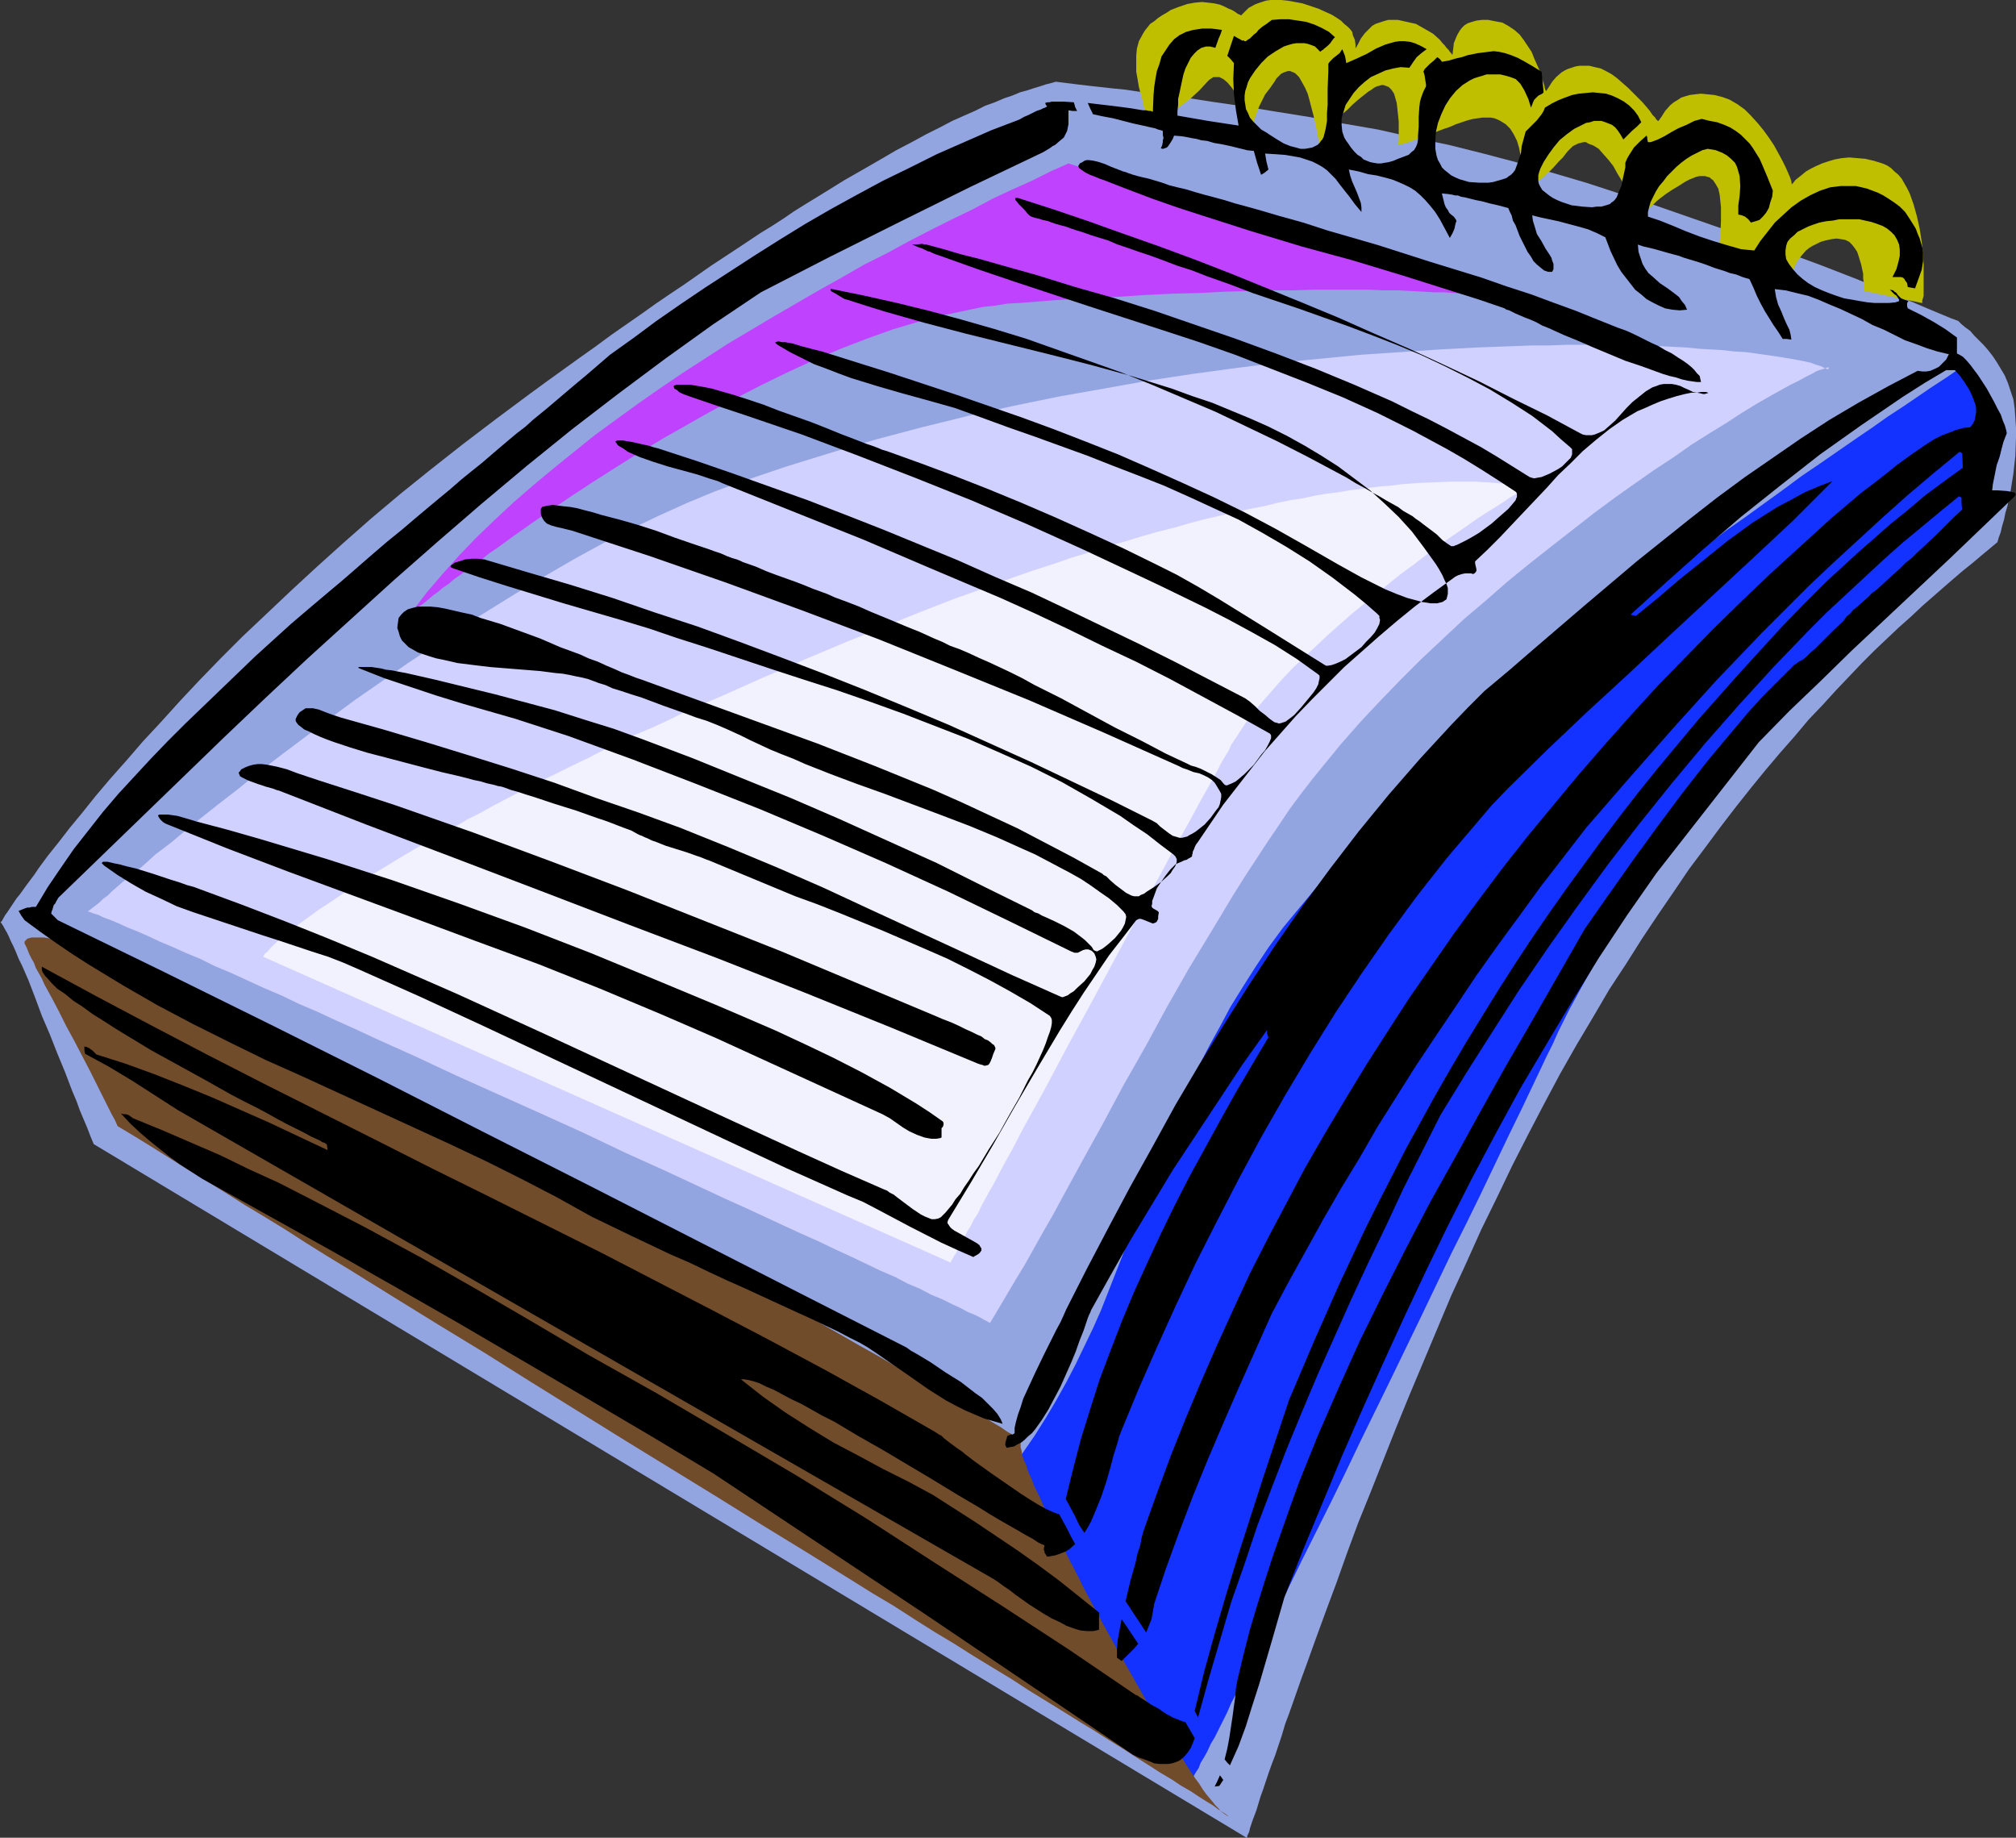 <?xml version="1.0" encoding="UTF-8" standalone="no"?>
<svg
   version="1.0"
   width="129.724mm"
   height="118.239mm"
   id="svg17"
   sodipodi:docname="Notepad 2.wmf"
   xmlns:inkscape="http://www.inkscape.org/namespaces/inkscape"
   xmlns:sodipodi="http://sodipodi.sourceforge.net/DTD/sodipodi-0.dtd"
   xmlns="http://www.w3.org/2000/svg"
   xmlns:svg="http://www.w3.org/2000/svg">
  <rect width="100%" height="100%" fill="#333333" stroke="none"/>
  <sodipodi:namedview
     id="namedview17"
     pagecolor="#ffffff"
     bordercolor="#000000"
     borderopacity="0.25"
     inkscape:showpageshadow="2"
     inkscape:pageopacity="0.0"
     inkscape:pagecheckerboard="0"
     inkscape:deskcolor="#d1d1d1"
     inkscape:document-units="mm" />
  <defs
     id="defs1">
    <pattern
       id="WMFhbasepattern"
       patternUnits="userSpaceOnUse"
       width="6"
       height="6"
       x="0"
       y="0" />
  </defs>
  <path
     style="fill:#93a5e0;fill-opacity:1;fill-rule:evenodd;stroke:none"
     d="m 0,224.575 0.162,-0.162 v -0.162 l 0.323,-0.323 0.162,-0.323 0.646,-1.131 0.485,-0.646 0.97,-1.454 0.646,-0.969 0.646,-0.969 0.808,-0.969 0.808,-1.131 0.808,-1.131 0.97,-1.293 0.97,-1.293 0.97,-1.454 2.262,-3.07 2.586,-3.231 2.747,-3.554 3.07,-3.716 3.232,-4.039 3.555,-4.201 3.878,-4.362 4.04,-4.685 4.363,-4.685 4.525,-5.009 4.848,-5.17 5.171,-5.332 5.333,-5.332 5.818,-5.493 5.979,-5.655 6.302,-5.816 6.464,-5.816 6.787,-5.978 7.11,-5.978 7.434,-5.978 7.595,-5.978 8.08,-6.139 8.242,-6.139 4.202,-3.07 4.04,-2.908 4.04,-2.908 3.878,-2.747 3.717,-2.747 3.717,-2.585 3.717,-2.585 3.394,-2.423 3.555,-2.423 3.394,-2.262 3.232,-2.262 3.232,-2.262 6.141,-4.039 2.909,-1.939 2.909,-1.939 2.909,-1.777 2.747,-1.777 2.586,-1.777 2.586,-1.616 5.01,-3.07 4.686,-2.908 4.525,-2.585 4.202,-2.423 3.878,-2.262 3.717,-1.939 3.555,-1.939 3.232,-1.616 3.07,-1.616 2.909,-1.293 2.586,-1.131 2.586,-1.293 2.262,-0.808 2.262,-0.969 1.939,-0.646 1.939,-0.808 1.778,-0.485 1.454,-0.485 1.616,-0.485 1.454,-0.485 1.293,-0.323 1.131,-0.323 2.586,0.323 2.586,0.323 2.747,0.323 2.909,0.323 2.909,0.323 3.232,0.323 3.232,0.485 3.394,0.323 3.394,0.646 3.555,0.323 7.272,1.131 7.757,1.131 7.918,1.293 8.08,1.293 8.403,1.616 8.403,1.454 8.565,1.939 8.565,1.777 8.403,2.1 8.565,2.262 8.242,2.423 8.242,2.423 7.918,2.585 7.918,2.585 7.434,2.585 7.434,2.585 6.949,2.423 6.787,2.423 6.464,2.585 6.141,2.262 5.818,2.262 2.909,1.131 2.747,1.131 2.586,1.131 5.01,1.939 4.525,1.939 2.262,0.969 1.939,0.808 1.939,0.808 1.939,0.808 1.778,0.646 0.808,0.808 0.97,0.808 1.131,0.808 0.97,1.131 1.131,1.131 1.131,1.131 1.131,1.293 1.131,1.454 0.97,1.454 0.97,1.616 0.97,1.616 0.808,1.939 0.646,1.939 0.646,1.939 0.323,2.262 0.162,2.262 0.162,2.423 v 2.262 l -0.162,4.524 -0.485,4.362 -0.646,4.039 -0.808,3.878 -0.485,1.616 -0.323,1.616 -0.485,1.616 -0.323,1.454 -0.485,1.293 -0.323,1.131 -1.939,1.616 -1.939,1.616 -2.101,1.777 -2.424,1.939 -2.262,1.939 -2.424,2.1 -2.586,2.262 -2.586,2.262 -2.747,2.585 -2.909,2.585 -2.909,2.747 -3.07,2.908 -3.07,3.07 -3.07,3.231 -3.232,3.393 -3.232,3.554 -3.394,3.554 -3.394,4.039 -3.555,4.039 -3.555,4.201 -3.555,4.362 -3.717,4.685 -3.717,4.847 -3.717,5.008 -3.878,5.17 -3.717,5.493 -3.878,5.655 -3.878,5.816 -3.878,6.139 -4.04,6.139 -3.878,6.624 -4.04,6.786 -4.04,7.109 -3.878,7.27 -3.878,7.432 -3.878,7.594 -3.717,7.755 -3.878,7.917 -3.555,7.917 -3.717,8.078 -6.787,16.156 -3.394,8.078 -3.232,7.917 -3.07,7.755 -3.07,7.755 -3.07,7.594 -2.747,7.432 -2.586,7.27 -2.586,6.947 -2.424,6.624 -2.262,6.301 -1.131,3.07 -2.101,5.978 -0.97,2.747 -0.97,2.585 -0.808,2.747 -0.808,2.423 -0.808,2.423 -0.808,2.1 -0.808,2.262 -0.646,1.939 -0.646,1.939 -0.646,1.777 -0.485,1.616 -0.485,1.616 -0.485,1.293 -0.485,1.293 -0.323,0.969 -0.323,0.969 -0.162,0.808 -0.323,0.646 -0.162,0.323 v 0.323 l -0.162,0.162 -280.376,-168.674 -0.808,-1.939 -0.808,-2.1 -1.778,-4.201 -0.808,-2.262 -0.97,-2.262 -1.778,-4.685 -1.939,-4.685 -1.778,-4.524 -1.939,-4.524 -1.616,-4.362 -1.616,-4.201 -1.616,-3.716 -0.808,-1.616 -0.646,-1.616 -0.646,-1.454 -0.646,-1.293 -0.485,-1.131 -0.485,-0.969 -0.485,-0.808 -0.323,-0.646 -0.323,-0.485 -0.162,-0.323 H 0.162 Z"
     id="path1" />
  <path
     style="fill:#1432ff;fill-opacity:1;fill-rule:evenodd;stroke:none"
     d="m 248.702,353.342 2.909,-4.201 2.747,-4.362 2.586,-4.362 2.424,-4.362 2.262,-4.362 2.101,-4.362 2.101,-4.362 1.939,-4.362 3.555,-9.048 3.555,-9.048 3.394,-9.048 3.394,-9.209 3.717,-9.209 2.101,-4.685 2.101,-4.685 2.101,-4.685 2.424,-4.685 2.586,-4.685 2.586,-4.847 2.909,-4.685 3.07,-4.847 3.232,-4.847 3.555,-4.847 3.878,-4.685 4.04,-4.847 4.363,-5.009 4.686,-4.847 9.858,-9.694 10.019,-9.371 10.181,-9.209 10.181,-8.886 10.342,-8.563 10.181,-8.401 5.171,-4.039 5.01,-3.878 5.01,-3.878 5.01,-3.716 4.848,-3.716 4.848,-3.716 4.848,-3.393 4.686,-3.393 4.686,-3.393 4.363,-3.231 4.525,-3.07 4.202,-2.908 4.202,-2.908 4.04,-2.747 3.878,-2.747 3.717,-2.423 3.555,-2.423 3.555,-2.423 3.232,-2.1 3.07,-2.1 0.97,0.808 0.97,0.808 0.97,0.808 1.131,1.131 1.131,0.969 1.131,1.131 0.97,1.293 0.97,1.454 0.808,1.454 0.646,1.616 0.646,1.616 0.323,1.777 v 1.777 1.939 l -0.485,2.1 -0.646,2.1 -1.778,4.362 -1.778,4.201 -0.97,1.939 -0.97,1.777 -0.808,1.777 -0.97,1.454 -0.808,1.454 -0.808,1.293 -0.646,1.131 -0.646,0.969 -0.646,0.808 -0.323,0.646 -0.323,0.162 -0.323,0.162 -2.101,2.1 -2.262,1.939 -2.424,2.262 -2.424,2.262 -2.586,2.262 -2.586,2.585 -2.747,2.423 -2.909,2.747 -2.909,2.747 -3.07,2.747 -3.07,3.07 -3.07,3.07 -3.07,3.07 -3.232,3.393 -3.232,3.393 -3.232,3.554 -3.232,3.554 -3.394,3.716 -3.232,3.878 -3.232,4.039 -3.394,4.039 -3.232,4.201 -3.232,4.362 -3.232,4.362 -3.232,4.685 -3.07,4.685 -3.07,4.847 -3.07,5.009 -2.909,5.17 -2.909,5.17 -2.909,5.332 -2.747,5.493 -1.293,2.908 -1.454,2.908 -1.454,3.07 -1.454,3.07 -3.07,6.463 -3.232,6.624 -3.394,7.109 -3.394,7.109 -3.555,7.27 -3.717,7.432 -7.272,15.187 -7.434,15.349 -7.434,15.187 -3.555,7.432 -3.555,7.27 -3.555,7.109 -3.394,6.786 -3.232,6.624 -3.07,6.463 -1.616,3.07 -1.454,2.908 -1.454,2.908 -2.586,5.493 -1.293,2.585 -1.293,2.423 -1.293,2.423 -0.97,2.262 -1.131,2.262 -0.97,1.939 -0.97,1.939 -0.97,1.616 -0.808,1.777 -0.808,1.454 -0.808,1.293 -0.485,1.293 -0.646,0.969 -0.485,0.808 -0.323,0.808 -0.323,0.485 -0.323,0.323 -0.162,0.323 v 0 l -0.162,-0.162 -0.162,-0.162 -0.162,-0.162 -0.323,-0.323 -0.485,-0.485 -0.323,-0.485 -1.131,-0.969 -1.293,-1.454 -1.616,-1.616 -1.616,-1.777 -1.939,-1.939 -2.101,-2.1 -2.101,-2.423 -2.262,-2.423 -2.424,-2.747 -2.262,-2.908 -2.262,-2.747 -2.424,-3.07 -2.424,-3.07 -4.363,-6.301 -2.101,-3.393 -1.939,-3.231 -1.939,-3.231 -1.616,-3.393 -1.293,-3.231 -1.293,-3.231 -0.97,-3.231 -0.646,-3.07 -0.485,-3.07 v -3.07 l 0.162,-1.454 0.162,-1.454 0.323,-1.454 0.323,-1.293 0.485,-1.454 1.293,-2.423 z"
     id="path2" />
  <path
     style="fill:#704c2b;fill-opacity:1;fill-rule:evenodd;stroke:none"
     d="m 5.979,228.937 v 0.162 0.323 l 0.162,0.323 0.323,0.646 0.323,0.808 0.323,0.808 0.485,0.969 0.646,1.131 0.485,1.293 0.646,1.131 0.808,1.454 0.646,1.454 1.778,3.231 1.778,3.393 1.778,3.554 1.939,3.554 3.878,7.432 1.778,3.554 1.778,3.554 1.616,3.231 0.808,1.454 0.646,1.454 4.04,2.423 4.202,2.585 4.363,2.747 4.363,2.747 4.525,2.747 4.686,2.908 4.848,3.07 4.848,2.908 5.01,3.07 5.01,3.231 5.171,3.231 5.333,3.231 10.666,6.624 10.989,6.786 11.15,6.786 11.312,7.109 22.624,14.056 11.312,6.947 11.312,6.947 11.15,6.947 10.827,6.624 10.666,6.624 5.171,3.231 5.171,3.07 5.01,3.231 4.848,3.07 4.848,2.908 4.848,3.07 4.525,2.747 4.525,2.747 4.202,2.747 4.202,2.585 4.202,2.585 3.878,2.423 3.717,2.262 3.555,2.262 3.394,2.1 3.232,2.1 3.07,1.939 2.747,1.777 2.747,1.616 2.424,1.616 2.262,1.293 1.939,1.293 1.778,1.131 1.616,0.969 1.293,0.969 0.97,0.646 0.808,0.485 0.646,0.485 0.162,0.162 v 0 l -0.323,-0.162 -0.485,-0.323 -0.485,-0.323 -0.646,-0.485 -0.485,-0.646 -0.808,-0.808 -0.646,-0.808 -0.808,-0.969 -0.808,-0.969 -0.808,-1.131 -0.808,-1.293 -0.97,-1.293 -1.939,-2.908 -1.939,-3.07 -2.101,-3.393 -2.262,-3.554 -2.424,-3.716 -2.262,-4.039 -4.686,-8.24 -4.686,-8.401 -4.525,-8.401 -2.101,-4.201 -2.101,-4.039 -1.939,-3.878 -1.778,-3.716 -1.616,-3.393 -1.454,-3.393 -1.454,-2.908 -0.485,-1.454 -0.646,-1.293 -0.485,-1.293 -0.323,-1.131 -0.485,-0.969 -0.323,-0.969 -0.162,-0.808 -0.162,-0.808 -0.162,-0.646 v -0.485 -0.485 -0.323 l 0.323,-0.162 h 0.162 v 0 l -0.162,-0.162 -0.323,-0.162 -0.323,-0.323 -0.485,-0.162 -0.97,-0.646 -1.454,-0.808 -1.616,-1.131 -1.939,-1.131 -2.101,-1.293 -2.424,-1.454 -2.747,-1.616 -3.07,-1.616 -3.07,-1.777 -3.394,-2.1 -3.717,-2.1 -3.717,-2.1 -3.878,-2.262 -4.363,-2.423 -4.202,-2.423 -4.525,-2.585 -4.686,-2.747 -4.686,-2.585 -4.848,-2.747 -5.01,-2.908 -5.01,-2.747 -10.504,-5.978 -10.827,-5.978 -10.989,-5.978 -10.989,-5.978 -11.312,-5.978 -10.989,-5.978 -10.989,-5.655 -10.666,-5.655 -5.333,-2.585 -5.171,-2.747 -5.171,-2.585 -5.01,-2.423 -4.848,-2.262 -4.686,-2.262 -4.686,-2.262 -4.525,-2.1 -4.202,-1.939 -4.202,-1.777 -4.04,-1.777 -3.717,-1.454 -3.555,-1.616 -3.394,-1.131 -3.232,-1.293 -2.909,-0.969 -2.747,-0.646 -2.424,-0.646 -2.262,-0.485 -1.939,-0.323 H 9.05 8.403 7.757 l -0.646,0.162 -0.485,0.162 -0.323,0.323 z"
     id="path3" />
  <path
     style="fill:#d1d1ff;fill-opacity:1;fill-rule:evenodd;stroke:none"
     d="m 240.784,321.675 1.939,-3.231 2.101,-3.554 2.101,-3.554 2.262,-3.716 2.262,-4.039 2.262,-4.039 2.424,-4.201 2.262,-4.201 4.848,-8.886 5.01,-9.048 5.01,-9.371 5.333,-9.371 5.171,-9.532 5.333,-9.371 5.494,-9.048 5.333,-8.886 2.747,-4.362 2.747,-4.201 2.747,-4.201 2.747,-4.039 2.586,-3.878 2.747,-3.716 2.747,-3.554 2.747,-3.393 4.363,-5.332 4.686,-5.332 4.848,-5.17 5.01,-5.17 5.01,-5.009 5.171,-4.847 5.171,-4.847 5.333,-4.524 5.171,-4.524 5.333,-4.362 5.333,-4.201 5.171,-4.039 5.171,-4.039 5.01,-3.716 5.01,-3.554 4.848,-3.393 4.686,-3.07 4.363,-3.07 4.363,-2.747 4.202,-2.585 3.717,-2.423 3.717,-2.262 3.394,-1.939 1.454,-0.808 1.454,-0.808 1.454,-0.808 1.293,-0.646 1.293,-0.646 1.131,-0.646 0.97,-0.485 0.97,-0.485 0.808,-0.485 0.808,-0.323 0.646,-0.162 0.485,-0.162 0.485,-0.162 0.323,-0.162 h 0.323 v 0.162 0.162 l -0.162,0.162 -0.808,-0.323 -0.97,-0.485 -1.131,-0.323 -1.293,-0.485 -1.454,-0.323 -1.616,-0.323 -1.778,-0.323 -1.939,-0.323 -2.101,-0.323 -2.262,-0.323 -2.262,-0.323 -2.424,-0.323 -2.747,-0.162 -2.747,-0.323 -2.909,-0.162 -2.909,-0.162 -3.232,-0.323 -3.232,-0.162 -3.394,-0.162 h -3.555 l -3.555,-0.162 h -3.717 l -3.717,-0.162 h -7.918 l -4.202,0.162 h -4.202 l -4.202,0.162 -4.525,0.162 -4.363,0.162 -9.211,0.485 -9.534,0.646 -9.696,0.646 -9.858,0.969 -10.181,0.969 -10.342,1.293 -10.666,1.454 -10.666,1.616 -10.827,1.939 -10.989,1.939 -10.989,2.262 -10.989,2.423 -11.15,2.747 -10.989,2.908 -10.989,3.231 -10.989,3.393 -10.989,3.716 -6.626,2.423 -6.626,2.747 -6.787,3.07 -6.787,3.231 -6.949,3.554 -6.787,3.716 -6.949,4.039 -6.787,4.039 -6.787,4.201 -6.787,4.201 -6.626,4.524 -6.626,4.362 -6.464,4.524 -6.302,4.362 -6.141,4.524 -5.818,4.362 -5.818,4.362 -5.494,4.201 -5.171,4.201 -5.01,3.878 -4.686,3.716 -2.262,1.777 -2.101,1.777 -2.101,1.777 -2.101,1.616 -1.939,1.454 -1.778,1.616 -1.616,1.454 -1.616,1.293 -1.616,1.293 -1.454,1.131 -1.293,1.131 -1.293,1.131 -0.97,0.969 -1.131,0.808 -0.808,0.808 -0.808,0.646 -0.646,0.485 -0.646,0.485 -0.323,0.323 -0.323,0.162 -0.162,0.162 v 0 h 0.162 l 0.485,0.162 0.808,0.323 1.131,0.323 1.293,0.646 1.778,0.646 1.939,0.808 2.101,0.969 2.424,0.969 2.586,1.131 2.747,1.293 3.07,1.293 3.232,1.454 3.555,1.454 3.555,1.777 3.878,1.616 3.878,1.777 4.202,1.939 4.202,1.777 4.363,2.1 4.525,1.939 4.525,2.1 4.686,2.1 4.848,2.262 9.696,4.362 10.019,4.685 20.523,9.209 10.342,4.685 10.181,4.847 10.019,4.524 9.696,4.524 4.848,2.262 4.686,2.1 4.525,2.1 4.525,2.1 4.202,1.939 4.363,1.939 4.04,1.939 3.878,1.777 3.717,1.777 3.717,1.777 3.394,1.454 3.07,1.616 3.07,1.293 2.747,1.454 2.747,1.131 2.262,1.131 2.101,0.969 1.778,0.969 1.616,0.646 1.293,0.646 1.131,0.646 0.646,0.323 0.485,0.323 z"
     id="path4" />
  <path
     style="fill:#bf42ff;fill-opacity:1;fill-rule:evenodd;stroke:none"
     d="m 100.192,148.801 v 0 0 l 0.323,-0.162 0.323,-0.323 0.485,-0.323 0.485,-0.485 0.808,-0.485 0.808,-0.646 0.808,-0.646 1.131,-0.969 1.131,-0.808 1.131,-0.969 1.454,-0.969 1.293,-1.131 1.616,-1.131 3.394,-2.423 1.778,-1.293 1.778,-1.454 1.939,-1.293 4.202,-3.07 4.363,-3.07 4.686,-3.231 5.01,-3.393 5.171,-3.393 5.333,-3.393 5.656,-3.554 5.656,-3.393 5.979,-3.393 5.979,-3.393 6.141,-3.231 6.302,-3.231 6.302,-3.07 6.302,-2.908 6.464,-2.747 6.302,-2.423 6.302,-2.262 6.464,-1.939 6.302,-1.616 6.141,-1.293 3.07,-0.646 3.07,-0.323 2.909,-0.485 3.07,-0.162 8.08,-0.646 7.918,-0.485 7.434,-0.323 7.11,-0.485 6.787,-0.323 6.464,-0.162 6.141,-0.323 5.979,-0.162 5.494,-0.162 h 5.171 l 5.01,-0.162 h 4.525 4.363 4.04 l 3.717,0.162 h 3.555 l 3.232,0.162 3.07,0.162 2.747,0.162 h 2.424 l 2.262,0.162 2.101,0.162 1.778,0.162 1.616,0.323 1.293,0.162 1.131,0.162 0.97,0.162 0.646,0.162 h 0.646 l 0.323,0.162 0.162,0.162 v 0 l -104.393,-33.121 -4.363,1.939 -4.525,2.262 -4.686,2.1 -4.848,2.262 -4.848,2.585 -5.01,2.423 -5.171,2.585 -5.333,2.747 -5.333,2.908 -5.494,2.747 -5.333,3.07 -5.494,3.07 -11.15,6.463 -11.15,6.624 -5.494,3.554 -5.494,3.554 -5.494,3.716 -5.333,3.716 -5.333,3.878 -5.333,3.878 -5.01,4.039 -5.01,4.039 -4.848,4.039 -4.848,4.201 -4.525,4.201 -4.525,4.362 -4.202,4.362 -4.04,4.524 -3.878,4.524 z"
     id="path5" />
  <path
     style="fill:#f2f2ff;fill-opacity:1;fill-rule:evenodd;stroke:none"
     d="m 63.994,232.653 0.162,-0.323 0.323,-0.485 0.646,-0.485 0.646,-0.808 0.97,-0.969 1.131,-0.969 1.454,-1.293 1.616,-1.131 1.939,-1.616 2.262,-1.616 2.424,-1.777 2.747,-1.777 3.07,-2.1 3.232,-2.1 3.717,-2.423 1.939,-1.131 2.101,-1.293 2.101,-1.293 4.363,-2.585 2.586,-1.454 2.424,-1.293 5.171,-2.908 2.747,-1.616 2.909,-1.454 2.909,-1.616 3.07,-1.616 3.07,-1.616 3.232,-1.616 3.394,-1.777 3.394,-1.616 3.555,-1.777 3.717,-1.777 3.717,-1.939 3.878,-1.777 3.878,-1.939 4.202,-1.777 4.202,-1.939 4.202,-2.1 4.525,-1.939 4.525,-1.939 4.686,-2.1 4.686,-2.1 5.01,-2.1 5.01,-2.262 5.01,-2.1 5.333,-2.262 5.333,-2.1 5.494,-2.262 5.171,-2.1 5.333,-2.1 5.01,-1.939 5.01,-1.777 4.848,-1.777 4.848,-1.777 4.686,-1.616 4.525,-1.454 4.686,-1.616 4.363,-1.293 4.202,-1.454 4.202,-1.131 4.202,-1.293 4.04,-1.131 3.878,-0.969 3.878,-1.131 3.717,-0.969 3.555,-0.808 3.555,-0.808 3.555,-0.808 3.394,-0.646 3.232,-0.808 3.07,-0.646 3.232,-0.485 2.909,-0.646 2.909,-0.485 2.747,-0.323 2.747,-0.485 2.747,-0.323 2.424,-0.323 2.586,-0.323 2.262,-0.162 2.424,-0.323 2.101,-0.162 2.262,-0.162 3.878,-0.162 3.717,-0.162 h 6.302 l 2.586,0.162 2.424,0.162 1.939,0.162 1.778,0.162 1.454,0.162 1.131,0.162 0.808,0.323 h 0.485 l 0.162,0.162 v 0 h -0.162 l -0.162,0.162 -0.646,0.323 -0.97,0.485 -1.131,0.646 -1.454,0.808 -1.616,1.131 -1.778,1.131 -2.101,1.293 -2.262,1.454 -2.262,1.616 -2.586,1.777 -2.586,1.777 -2.747,1.939 -2.747,2.1 -2.909,2.262 -2.909,2.1 -5.979,4.847 -6.141,5.009 -5.818,5.17 -5.656,5.332 -2.747,2.585 -2.586,2.747 -2.424,2.747 -2.262,2.585 -2.262,2.747 -1.939,2.585 -1.778,2.747 -1.616,2.423 -0.646,1.454 -0.808,1.293 -0.97,1.616 -0.808,1.616 -0.97,1.777 -0.97,1.777 -2.101,3.716 -2.262,4.201 -2.424,4.362 -2.586,4.685 -2.586,4.847 -2.747,5.008 -2.747,5.17 -5.656,10.502 -5.818,10.825 -5.818,10.663 -2.747,5.17 -2.747,5.17 -2.747,5.009 -2.586,4.685 -2.424,4.685 -2.424,4.362 -2.101,4.039 -1.131,1.939 -0.97,1.777 -0.97,1.777 -0.808,1.777 -0.97,1.454 -0.808,1.616 -0.808,1.293 -0.646,1.293 -0.646,1.131 -0.485,1.131 -0.646,0.969 -0.323,0.808 -0.485,0.646 -0.323,0.646 -0.323,0.485 -0.162,0.323 v 0.162 h -0.162 z"
     id="path6" />
  <path
     style="fill:#bfbf00;fill-opacity:1;fill-rule:evenodd;stroke:none"
     d="m 278.921,30.859 v -1.293 l -0.323,-1.616 -0.323,-1.616 -0.323,-1.616 -0.97,-3.554 -0.323,-1.939 -0.323,-1.777 V 15.51 13.571 l 0.162,-1.777 0.485,-1.777 0.97,-1.777 0.485,-0.808 0.646,-0.808 0.646,-0.808 0.97,-0.646 0.97,-0.808 0.97,-0.646 1.131,-0.646 0.97,-0.646 2.101,-0.808 1.939,-0.646 1.778,-0.323 1.778,-0.162 1.454,0.162 1.454,0.162 1.454,0.323 1.131,0.485 0.97,0.485 0.808,0.323 0.808,0.485 0.646,0.485 0.485,0.162 0.162,0.162 h 0.162 l 0.808,-0.808 0.97,-0.969 1.454,-0.808 0.808,-0.323 0.97,-0.323 0.97,-0.323 L 308.979,0 h 1.293 1.293 l 1.616,0.162 1.778,0.323 1.778,0.323 1.939,0.646 1.939,0.646 1.778,0.808 1.454,0.646 1.293,0.808 0.97,0.646 0.808,0.808 0.808,0.646 0.646,0.646 0.485,0.646 0.162,0.808 0.485,1.131 0.162,1.131 v 0.969 l 0.646,-1.131 0.646,-1.293 0.97,-1.293 1.131,-1.131 0.646,-0.646 0.808,-0.485 0.97,-0.323 0.97,-0.323 1.131,-0.323 h 1.131 1.293 l 1.454,0.323 1.454,0.323 1.454,0.323 1.131,0.646 1.131,0.646 1.131,0.646 0.808,0.485 1.616,1.454 0.646,0.808 0.485,0.485 0.485,0.646 0.485,0.485 0.323,0.485 0.162,0.162 0.162,0.162 0.162,0.323 h 0.162 l 0.162,-1.293 0.162,-1.454 0.646,-1.616 0.323,-0.646 0.485,-0.808 0.485,-0.646 0.646,-0.646 0.808,-0.485 0.97,-0.323 1.131,-0.323 1.293,-0.162 h 1.616 l 1.616,0.323 1.778,0.323 1.454,0.808 1.454,0.969 1.293,1.131 0.97,1.293 0.97,1.454 0.97,1.454 0.646,1.616 0.646,1.454 0.646,1.454 0.323,1.293 0.485,1.293 0.323,0.969 0.162,0.808 0.162,0.485 0.162,0.162 0.646,-0.969 0.808,-1.293 0.97,-1.131 1.293,-1.131 0.808,-0.485 0.646,-0.323 0.97,-0.323 0.97,-0.323 0.97,-0.162 h 1.131 1.293 l 1.293,0.323 1.454,0.323 1.293,0.646 1.454,0.808 1.293,0.969 1.293,1.131 1.293,1.131 2.424,2.423 1.131,1.131 0.97,1.131 0.808,0.969 0.646,0.969 0.646,0.646 0.162,0.323 0.162,0.162 0.323,0.323 h 0.162 l 0.808,-1.131 0.808,-1.293 1.293,-1.454 0.808,-0.646 0.808,-0.485 0.97,-0.646 0.97,-0.323 1.131,-0.323 1.293,-0.162 1.454,-0.162 1.616,0.162 1.616,0.162 1.939,0.485 1.778,0.646 1.939,1.131 1.778,1.293 1.454,1.454 1.616,1.777 1.454,1.777 1.293,1.777 1.293,1.939 0.97,1.777 0.97,1.777 0.808,1.616 0.646,1.454 0.485,1.131 0.323,0.969 v 0.323 l 0.162,0.323 v 0.162 h -0.162 l 0.485,-0.485 0.485,-0.646 0.808,-0.646 0.808,-0.646 0.97,-0.808 1.131,-0.646 1.293,-0.646 1.454,-0.646 1.454,-0.485 1.616,-0.485 1.778,-0.323 1.778,-0.162 1.939,0.162 1.939,0.162 2.101,0.485 2.101,0.646 1.131,0.485 0.97,0.646 0.808,0.808 0.97,0.808 0.808,0.969 0.646,1.131 0.646,1.131 0.646,1.293 0.97,2.747 0.808,2.908 0.646,2.908 0.485,3.07 0.323,2.908 0.162,2.908 v 2.585 2.262 0.969 0.808 0.808 l -0.162,0.646 -0.162,0.485 v 0.485 0.162 h -0.162 l -13.898,-2.908 -0.162,-1.939 -0.162,-1.131 v -1.131 l -0.485,-2.262 -0.646,-2.1 -0.323,-0.969 -0.646,-0.969 -0.646,-0.808 -0.646,-0.646 -0.97,-0.485 -0.97,-0.162 -1.131,-0.162 -1.293,0.162 -1.454,0.323 -1.131,0.323 -0.97,0.485 -0.97,0.485 -0.808,0.485 -0.808,0.646 -1.131,1.293 -0.97,1.293 -0.646,1.293 -0.485,1.131 -0.323,1.131 -17.614,-6.786 0.162,-1.454 0.162,-1.616 0.162,-3.393 v -3.393 l -0.162,-1.616 -0.162,-1.454 -0.323,-1.454 -0.646,-1.131 -0.646,-0.969 -0.485,-0.323 -0.323,-0.323 -0.646,-0.162 -0.485,-0.162 h -0.646 -0.646 l -0.808,0.162 -0.808,0.323 -0.808,0.323 -0.97,0.485 -1.778,1.131 -1.616,0.969 -1.454,0.969 -1.293,0.969 -0.97,0.808 -0.808,0.808 -0.808,0.646 -0.646,0.646 -0.485,0.646 -0.323,0.323 -0.323,0.485 -0.485,0.485 v 0 0 0 l -0.808,-1.616 -0.808,-1.777 -1.778,-3.716 -2.262,-3.716 -0.97,-1.777 -1.131,-1.454 -1.293,-1.454 -1.131,-1.293 -1.293,-0.808 -1.293,-0.485 -0.485,-0.323 h -0.646 l -0.646,0.162 -0.646,0.162 -0.646,0.323 -0.646,0.323 -0.646,0.646 -0.646,0.646 -1.131,1.454 -1.131,1.131 -1.131,1.293 -0.97,0.969 -0.808,0.646 -0.808,0.808 -0.808,0.646 -0.646,0.323 -0.646,0.485 -0.485,0.323 -0.97,0.323 -0.808,0.323 h -0.646 v -3.07 l -0.323,-3.231 -0.162,-1.777 -0.323,-1.616 -0.485,-1.616 -0.808,-1.616 -0.808,-1.293 -1.131,-1.131 -1.293,-0.808 -0.646,-0.323 -0.808,-0.323 -0.97,-0.162 h -0.97 -0.97 l -1.131,0.162 -1.131,0.162 -1.293,0.323 -1.454,0.485 -1.454,0.485 -1.454,0.646 -1.454,0.485 -1.293,0.485 -1.131,0.485 -0.97,0.485 -0.97,0.323 -0.97,0.323 -0.808,0.162 -1.454,0.646 -0.97,0.323 -0.97,0.323 -0.646,0.162 h -0.485 l -0.323,0.162 h -0.162 v 0 0.162 l 0.162,-1.293 v -4.524 l -0.323,-3.07 -0.162,-1.454 -0.323,-1.131 -0.323,-1.131 -0.646,-0.969 -0.646,-0.646 -0.808,-0.323 -0.485,-0.162 h -0.485 l -0.485,0.162 -0.646,0.162 -0.646,0.323 -0.646,0.485 -0.808,0.485 -0.808,0.646 -1.616,1.293 -1.293,1.131 -1.293,1.293 -1.131,0.969 -0.97,1.131 -0.808,0.808 -0.808,0.808 -0.646,0.808 -0.485,0.808 -0.485,0.646 -0.646,0.969 -0.485,0.969 -0.323,0.808 -0.323,-1.616 -0.323,-1.777 -0.808,-3.716 -0.97,-3.716 -0.485,-1.777 -0.646,-1.454 -0.808,-1.454 -0.646,-1.131 -0.808,-0.808 -0.485,-0.323 -0.485,-0.162 -0.323,-0.162 h -0.646 l -0.485,0.162 -0.485,0.162 -0.646,0.323 -0.485,0.485 -0.646,0.646 -0.485,0.808 -1.131,1.616 -1.131,1.454 -0.808,1.616 -0.646,1.293 -0.485,1.293 -0.485,1.293 -0.323,0.969 -0.162,0.969 -0.162,0.808 v 0.808 0.969 0.323 0.162 0 -0.323 -0.162 -0.162 l -0.162,-0.808 -0.323,-1.131 -0.485,-1.131 -0.485,-1.454 -0.646,-1.454 -1.454,-3.07 -0.808,-1.454 -0.808,-1.131 -0.97,-1.131 -0.97,-0.808 -0.97,-0.485 h -0.485 -0.485 -0.485 l -0.485,0.323 -0.485,0.323 -0.485,0.485 -1.939,2.1 -2.101,1.939 -2.101,1.616 -1.939,1.454 -1.939,1.293 -1.778,1.131 -0.808,0.323 -0.808,0.485 -0.646,0.485 z"
     id="path7" />
  <path
     style="fill:#000000;fill-opacity:1;fill-rule:evenodd;stroke:none"
     d="m 229.31,274.014 -0.323,0.323 v 0.485 0.808 0.808 0.162 l -0.323,0.162 -0.97,0.162 h -1.131 l -0.97,-0.162 -0.808,-0.162 -1.778,-0.646 -1.778,-0.808 -1.616,-0.969 -3.232,-2.262 -1.778,-0.969 -26.826,-12.279 -13.413,-6.139 -13.413,-5.816 -15.029,-6.301 -15.029,-5.978 -15.352,-5.655 -15.19,-5.655 -30.219,-11.148 -14.867,-5.655 -14.867,-5.978 -0.323,-0.162 -0.485,-0.323 -0.646,-0.646 -0.323,-0.485 -0.162,-0.323 v -0.162 l 0.323,-0.162 h 1.131 0.97 l 2.262,0.323 2.262,0.646 2.101,0.646 7.918,2.1 7.918,2.262 8.08,2.423 8.08,2.423 15.998,5.17 16.16,5.655 15.998,5.816 15.837,6.139 15.675,6.463 15.514,6.463 6.787,2.908 7.11,3.07 6.949,3.231 7.11,3.393 6.949,3.554 6.787,3.716 3.232,1.939 3.232,1.939 3.232,2.1 3.232,2.262 0.162,0.323 v 0.162 0.323 z"
     id="path8" />
  <path
     style="fill:#000000;fill-opacity:1;fill-rule:evenodd;stroke:none"
     d="m 242.077,255.111 -0.485,1.131 -0.323,0.969 -0.323,0.808 -0.323,0.646 -0.323,0.323 -0.646,0.162 h -0.323 l -0.323,-0.162 -0.646,-0.162 -0.485,-0.162 -21.008,-8.725 -21.17,-8.563 -21.331,-8.401 -21.331,-8.078 -21.493,-8.24 -21.17,-8.078 -21.331,-8.078 -21.17,-8.24 -0.646,-0.162 -0.808,-0.323 -1.778,-0.485 -1.939,-0.646 -1.778,-0.646 -0.808,-0.323 -0.646,-0.323 -0.646,-0.323 -0.485,-0.323 -0.162,-0.485 -0.162,-0.323 0.323,-0.323 0.323,-0.485 0.97,-0.485 0.808,-0.323 1.131,-0.323 1.131,-0.162 h 0.97 l 1.293,0.162 2.424,0.485 2.424,0.646 2.586,0.969 2.424,0.808 2.424,0.808 9.534,3.07 9.373,3.07 18.907,6.624 18.746,6.947 18.746,7.109 18.746,7.432 18.746,7.432 37.006,15.51 2.262,0.969 2.101,0.808 1.778,0.808 1.616,0.808 1.454,0.646 1.293,0.646 1.131,0.485 0.808,0.646 0.808,0.323 0.646,0.485 0.323,0.323 0.485,0.323 0.162,0.323 0.162,0.323 v 0.162 z"
     id="path9" />
  <path
     style="fill:#000000;fill-opacity:1;fill-rule:evenodd;stroke:none"
     d="m 409.817,95.808 -1.939,0.485 -2.101,0.646 -1.939,0.646 -1.939,0.808 -1.778,0.808 -1.939,0.808 -3.555,2.1 -3.232,2.262 -3.232,2.585 -3.232,2.747 -2.909,2.908 -3.07,2.908 -2.747,3.07 -5.818,6.139 -5.656,5.978 -2.909,2.908 -2.909,2.747 -0.162,0.162 v 0.485 l 0.323,1.454 v 0.323 l -0.162,0.323 -0.323,0.323 -0.323,0.162 -0.485,-0.162 h -0.646 -0.808 l -0.808,0.162 -0.485,0.162 -0.485,0.162 -0.646,0.323 -0.646,0.485 -4.686,3.393 -4.525,3.393 -4.363,3.554 -4.363,3.716 -4.202,3.716 -4.202,3.716 -4.04,4.039 -3.878,3.878 -3.878,4.039 -3.717,4.201 -3.717,4.201 -3.394,4.362 -3.394,4.362 -3.394,4.362 -3.07,4.524 -3.07,4.524 -0.485,0.646 -0.323,0.646 -0.162,0.485 -0.162,0.323 -0.162,0.323 v 0.323 l -0.162,0.485 v 0.323 l -0.485,0.323 -0.323,0.162 -0.485,0.323 -0.646,0.162 -0.646,0.323 -0.808,0.323 -0.646,0.323 -1.293,1.293 -1.131,1.454 -1.131,1.616 -0.97,1.454 -0.646,1.777 -0.485,1.293 v 0.646 l -0.162,0.646 0.162,0.323 0.162,0.162 1.131,0.646 0.162,0.162 0.162,0.162 -0.162,0.969 v 0.646 l -0.323,0.646 -0.162,0.162 -0.323,0.162 -0.485,0.162 -0.808,-0.323 -0.808,-0.323 -0.808,-0.323 -0.485,-0.162 h -0.485 l -0.323,0.162 -0.323,0.162 -3.232,4.201 -3.394,4.362 -3.07,4.524 -3.07,4.524 -2.909,4.524 -2.909,4.685 -5.494,9.209 -5.494,9.371 -5.333,9.371 -5.333,9.048 -5.494,9.048 -0.162,0.485 v 0.323 l 0.323,0.485 0.323,0.485 0.323,0.323 0.646,0.485 1.454,0.808 1.454,0.808 1.454,0.808 1.131,0.646 0.646,0.485 0.162,0.323 0.323,0.485 v 0.485 l -0.323,0.485 -0.323,0.323 -0.808,0.485 -0.323,0.162 -0.162,0.162 -4.04,-1.777 -3.878,-1.777 -7.595,-3.878 -7.595,-4.039 -3.717,-1.939 -3.878,-1.616 -14.867,-6.624 -14.867,-6.947 -59.146,-27.789 -15.029,-6.947 -14.867,-6.624 -3.717,-1.616 -3.717,-1.454 -4.04,-1.293 -8.242,-2.747 -4.04,-1.293 -8.242,-2.747 -8.242,-2.747 -4.04,-1.454 -3.717,-1.777 -3.878,-1.777 -3.394,-1.939 -3.394,-2.1 -3.232,-2.262 -0.323,-0.323 -0.162,-0.162 -0.162,-0.162 0.162,-0.162 0.162,-0.162 h 0.646 0.485 l 0.646,0.162 0.646,0.162 1.616,0.323 1.778,0.485 2.101,0.485 4.202,1.293 4.363,1.454 2.101,0.646 1.778,0.646 1.778,0.485 1.293,0.485 10.504,3.878 10.504,4.039 10.504,4.201 10.504,4.362 10.342,4.524 10.342,4.524 20.846,9.532 41.531,19.226 20.685,9.532 10.342,4.685 10.342,4.524 0.808,0.323 0.646,0.485 0.97,0.485 0.808,0.646 1.939,1.454 1.939,1.454 1.939,1.293 0.97,0.485 0.808,0.323 0.808,0.323 h 0.808 l 0.808,-0.162 0.646,-0.323 0.485,-0.485 0.646,-0.646 0.808,-0.969 0.808,-0.969 0.808,-1.293 1.131,-1.293 0.97,-1.616 1.131,-1.616 1.131,-1.777 1.293,-1.777 2.424,-4.039 2.586,-4.039 2.424,-4.362 2.424,-4.201 2.101,-4.201 1.131,-1.939 0.97,-1.939 0.808,-1.777 0.808,-1.777 0.646,-1.616 0.485,-1.454 0.485,-1.293 0.323,-1.131 0.162,-0.969 v -0.808 l -0.162,-0.485 -0.323,-0.485 -4.686,-3.07 -5.01,-2.908 -5.01,-2.747 -5.01,-2.585 -5.171,-2.585 -5.171,-2.262 -10.504,-4.524 -10.666,-4.362 -5.333,-2.1 -5.333,-1.939 -10.504,-4.362 -10.504,-4.362 -0.485,-0.162 -0.808,-0.323 -0.808,-0.323 -0.97,-0.323 -2.262,-0.808 -2.586,-0.808 -2.586,-0.808 -2.424,-0.969 -0.97,-0.323 -0.97,-0.485 -0.808,-0.323 -0.646,-0.323 -0.485,-0.162 -0.646,-0.323 -1.454,-0.808 -1.778,-0.646 -2.101,-0.808 -2.101,-0.808 -2.424,-0.808 -5.01,-1.777 -5.171,-1.616 -2.424,-0.808 -2.424,-0.808 -2.101,-0.646 -1.939,-0.646 -1.778,-0.485 -1.293,-0.485 -0.97,-0.323 -0.97,-0.162 -0.485,-0.162 -0.646,-0.162 -1.454,-0.323 -1.616,-0.485 -1.616,-0.323 -1.778,-0.485 -1.939,-0.485 -4.202,-0.969 -4.363,-1.131 -9.211,-2.423 -4.363,-1.131 -4.202,-1.293 -1.939,-0.646 -1.939,-0.646 -1.778,-0.646 -1.616,-0.646 -1.454,-0.646 -1.293,-0.646 -1.131,-0.485 -0.808,-0.646 -0.646,-0.485 -0.485,-0.646 -0.162,-0.323 v -0.485 l 0.485,-0.969 0.485,-0.646 0.485,-0.323 0.485,-0.323 0.485,-0.323 h 0.485 0.646 0.646 l 1.454,0.323 1.616,0.646 1.778,0.646 1.939,0.646 10.342,2.908 10.342,3.07 10.504,3.231 10.342,3.231 10.342,3.393 10.181,3.716 10.342,3.554 10.181,3.716 11.635,4.685 11.635,4.847 11.474,5.008 11.474,5.332 23.109,10.663 11.474,5.332 11.635,5.17 0.485,0.162 0.485,-0.162 0.808,-0.323 0.646,-0.485 0.808,-0.485 0.808,-0.808 1.778,-1.616 1.454,-1.777 0.485,-0.969 0.485,-0.808 0.323,-0.969 0.162,-0.808 -0.162,-0.646 -0.323,-0.808 -0.323,-0.323 -0.323,-0.323 -0.808,-0.323 h -0.646 l -0.646,0.162 -1.293,0.646 h -0.808 l -0.808,-0.323 -14.867,-7.27 -15.029,-7.27 -15.19,-6.947 -15.19,-6.624 -15.352,-6.463 -15.514,-6.139 -15.514,-5.978 -15.514,-5.655 -6.464,-2.1 -6.464,-2.1 -12.928,-3.716 -6.302,-1.939 -6.302,-2.1 -6.302,-2.1 -6.141,-2.423 -0.323,-0.162 v 0 l 0.162,-0.162 h 0.162 0.323 1.131 0.646 0.97 l 0.97,0.162 1.131,0.162 1.293,0.323 1.454,0.162 1.616,0.323 1.778,0.323 7.11,1.616 7.272,1.777 7.272,1.777 7.272,1.939 7.272,1.939 7.11,2.262 7.272,2.262 7.11,2.585 11.958,4.524 11.958,4.847 11.958,4.847 11.958,5.17 11.797,5.332 11.797,5.332 11.635,5.816 11.474,5.655 0.646,0.485 0.97,0.323 0.808,0.485 1.131,0.485 2.101,0.969 2.262,1.131 2.262,1.293 1.939,1.454 0.808,0.646 0.808,0.808 0.808,0.808 0.485,0.808 0.323,0.162 0.485,0.162 0.646,-0.323 0.646,-0.323 0.646,-0.485 0.808,-0.646 1.616,-1.454 1.454,-1.777 0.485,-0.808 0.485,-0.969 0.162,-0.808 0.162,-0.808 -0.162,-0.646 -0.485,-0.646 -1.616,-1.616 -1.939,-1.616 -2.101,-1.454 -2.262,-1.616 -2.424,-1.616 -2.586,-1.454 -2.747,-1.454 -2.747,-1.454 -3.07,-1.616 -2.909,-1.293 -6.464,-2.908 -6.626,-2.747 -6.787,-2.585 -13.736,-5.17 -6.787,-2.423 -6.464,-2.423 -6.141,-2.423 -2.909,-1.293 -2.909,-1.131 -2.747,-1.131 -2.424,-1.131 -2.424,-1.131 -2.262,-1.131 -1.778,-0.808 -1.778,-0.808 -2.262,-0.969 -2.424,-0.969 -2.586,-0.808 -2.586,-0.969 -5.494,-1.939 -5.171,-1.939 -2.586,-0.808 -2.424,-0.808 -2.101,-0.646 -1.778,-0.808 -1.616,-0.485 -0.808,-0.323 -0.485,-0.162 -1.293,-0.485 -1.293,-0.323 -1.616,-0.323 -1.454,-0.323 -1.778,-0.323 -1.778,-0.162 -3.717,-0.485 -4.04,-0.323 -4.04,-0.323 -4.04,-0.323 -4.04,-0.485 -3.878,-0.485 -3.555,-0.808 -1.616,-0.323 -1.616,-0.485 -1.454,-0.485 -1.454,-0.485 -1.131,-0.646 -1.131,-0.646 -0.808,-0.808 -0.808,-0.808 -0.485,-0.969 -0.323,-1.131 -0.323,-0.969 0.162,-1.293 0.162,-1.131 0.646,-0.808 0.646,-0.646 0.97,-0.646 1.131,-0.323 1.293,-0.323 h 1.454 1.616 l 1.778,0.162 1.778,0.323 2.101,0.485 2.101,0.485 2.262,0.485 2.101,0.808 4.848,1.454 4.848,1.777 4.848,1.777 4.848,2.1 4.848,1.777 2.101,0.969 2.262,0.808 2.101,0.969 1.939,0.808 1.778,0.808 1.778,0.646 1.616,0.646 1.454,0.485 14.221,5.17 14.221,5.17 14.221,5.17 14.059,5.493 13.898,5.655 6.949,3.07 6.949,3.231 6.949,3.231 6.787,3.554 6.787,3.554 6.949,3.878 0.323,0.323 0.646,0.323 0.97,0.969 1.293,1.131 1.293,0.969 1.293,0.969 1.293,0.646 0.646,0.162 h 0.485 0.646 l 0.485,-0.323 0.808,-0.323 0.646,-0.485 1.778,-1.131 1.778,-1.293 1.616,-1.454 0.646,-0.646 0.485,-0.808 0.485,-0.646 0.323,-0.646 0.162,-0.646 v -0.646 l -0.323,-0.646 -0.485,-0.485 -3.232,-2.423 -3.07,-2.423 -3.394,-2.262 -3.232,-2.262 -3.555,-2.1 -3.555,-2.1 -7.11,-4.039 -7.434,-3.716 -7.595,-3.393 -7.757,-3.393 -7.918,-3.07 -7.918,-3.07 -8.08,-2.908 -7.918,-2.747 -8.08,-2.585 -7.918,-2.585 -7.757,-2.585 -7.757,-2.585 -7.595,-2.423 -6.626,-2.262 -6.949,-2.1 -13.898,-4.039 -13.736,-4.201 -6.626,-2.1 -6.626,-2.262 -0.323,-0.162 -0.162,-0.162 0.162,-0.323 0.162,-0.162 0.323,-0.162 0.323,-0.323 1.131,-0.323 1.454,-0.485 1.616,-0.162 h 1.616 l 1.454,0.162 10.342,3.07 10.504,3.07 10.342,3.231 10.342,3.554 10.342,3.393 10.181,3.716 10.342,3.878 10.181,3.878 10.181,4.039 10.181,4.201 10.019,4.201 10.019,4.524 10.019,4.524 9.858,4.685 9.858,4.685 9.696,4.847 1.131,0.646 0.808,0.808 2.101,1.616 0.97,0.646 1.131,0.323 0.485,0.162 h 0.646 l 0.646,-0.162 0.646,-0.162 0.485,-0.323 0.646,-0.323 0.808,-0.485 0.646,-0.485 1.616,-1.293 1.454,-1.616 1.293,-1.777 0.646,-0.808 0.323,-0.808 0.162,-0.808 0.162,-0.808 v -0.808 l -0.323,-0.646 -0.485,-0.808 -0.485,-0.808 -0.323,-0.485 -0.646,-0.646 -0.97,-0.646 -0.97,-0.485 -1.131,-0.485 -1.454,-0.323 -1.616,-0.646 -0.97,-0.323 -0.97,-0.485 -18.099,-8.078 -18.261,-7.917 -18.261,-7.432 -18.422,-7.432 -18.422,-6.947 -18.584,-6.786 -18.584,-6.463 -18.746,-6.139 -2.586,-0.646 -1.454,-0.323 -1.131,-0.323 -1.131,-0.485 -0.646,-0.646 -0.323,-0.485 -0.323,-0.646 -0.162,-0.646 v -0.646 -0.485 l 0.323,-0.485 0.646,-0.162 0.808,-0.162 1.131,-0.162 1.293,0.162 1.293,0.162 1.616,0.162 1.778,0.323 1.778,0.485 1.939,0.485 2.101,0.646 4.363,1.131 4.525,1.293 4.525,1.454 4.363,1.616 4.202,1.454 1.939,0.646 1.939,0.646 1.778,0.646 1.454,0.485 1.454,0.646 1.293,0.485 1.131,0.323 0.808,0.323 0.646,0.323 0.485,0.162 2.747,0.969 2.586,1.131 2.586,0.969 2.262,0.808 2.262,0.808 2.101,0.808 1.939,0.808 1.778,0.646 1.778,0.646 1.778,0.808 3.07,1.131 2.909,1.131 2.909,1.293 5.494,2.262 3.07,1.293 3.232,1.293 1.778,0.808 1.778,0.808 1.939,0.808 1.939,0.969 2.262,0.808 2.262,0.969 2.424,1.131 2.586,1.131 2.424,1.131 2.747,1.293 2.909,1.454 2.909,1.616 3.232,1.616 3.232,1.616 13.09,7.109 6.464,3.231 3.07,1.616 2.747,1.454 2.747,1.293 2.424,1.131 0.97,0.485 0.485,0.162 0.646,0.162 1.293,0.485 2.586,1.293 1.293,0.808 0.97,0.646 0.808,0.969 0.162,0.162 0.323,0.162 h 0.323 l 0.323,-0.162 0.808,-0.323 0.97,-0.485 0.97,-0.808 1.131,-0.969 2.262,-2.262 1.778,-2.423 0.97,-1.131 0.646,-1.131 0.485,-0.969 0.323,-0.808 v -0.646 l -0.162,-0.323 -0.162,-0.162 -8.08,-4.524 -8.08,-4.362 -8.08,-4.362 -8.242,-4.201 -8.242,-3.878 -8.242,-4.039 -8.242,-3.878 -8.242,-3.716 -16.806,-7.109 -16.645,-7.109 -16.968,-6.786 -16.968,-6.786 -1.454,-0.646 -1.616,-0.485 -3.394,-1.131 -7.11,-1.939 -3.555,-1.131 -3.232,-1.131 -1.454,-0.646 -1.454,-0.646 -1.131,-0.808 -1.131,-0.646 -0.323,-0.323 -0.162,-0.323 -0.323,-0.323 0.162,-0.162 0.323,-0.162 h 0.646 0.808 l 0.808,0.162 1.131,0.162 4.363,0.969 0.97,0.323 0.646,0.162 0.646,0.162 0.485,0.162 8.888,2.908 8.888,3.07 9.05,3.231 9.05,3.231 9.211,3.554 9.05,3.554 9.05,3.716 9.05,3.716 9.05,4.039 9.05,3.878 8.888,4.201 8.726,4.201 8.726,4.201 8.726,4.362 8.403,4.362 8.403,4.362 1.131,0.808 1.293,1.131 1.131,1.131 1.293,0.969 1.131,0.969 1.131,0.808 0.646,0.162 0.485,0.162 0.646,-0.162 0.485,-0.162 0.485,-0.162 0.646,-0.485 0.646,-0.485 0.808,-0.646 1.616,-1.777 1.616,-1.939 1.454,-1.777 0.646,-0.969 0.485,-0.969 0.162,-0.808 0.162,-0.646 v -0.646 l -0.323,-0.323 -5.171,-3.716 -5.333,-3.393 -5.494,-3.07 -5.656,-3.07 -5.656,-2.908 -5.656,-2.747 -5.656,-2.747 -5.818,-2.747 -13.09,-6.139 -13.251,-5.978 -13.574,-5.816 -13.736,-5.493 -13.736,-5.332 -13.736,-5.17 -13.736,-4.685 -6.787,-2.262 -6.626,-2.262 -1.778,-0.646 -0.97,-0.485 -0.485,-0.485 -0.646,-0.323 -0.162,-0.485 v -0.162 l 0.162,-0.162 h 0.162 l 0.323,-0.162 h 0.97 0.97 1.293 l 1.131,0.162 2.747,0.485 1.616,0.323 1.616,0.485 3.394,0.969 3.555,1.131 3.878,1.293 3.717,1.454 7.757,2.747 3.717,1.454 3.555,1.454 3.394,1.293 2.909,1.131 1.454,0.485 1.293,0.485 1.131,0.485 1.131,0.323 8.08,2.908 8.242,3.07 8.242,3.231 8.242,3.393 8.242,3.554 8.242,3.716 8.08,3.716 7.918,3.878 5.171,2.585 5.171,2.908 5.171,3.07 10.181,6.301 5.171,3.231 10.342,6.463 0.323,0.162 h 0.323 l 0.97,-0.162 0.97,-0.323 1.131,-0.485 1.293,-0.646 1.293,-0.969 1.293,-0.969 1.293,-0.969 1.131,-1.293 1.131,-1.131 0.97,-1.131 0.646,-1.131 0.485,-0.969 0.162,-0.969 -0.162,-0.485 v -0.485 l -0.323,-0.323 -0.323,-0.323 -2.586,-2.262 -2.747,-2.262 -5.494,-4.201 -5.494,-3.878 -5.656,-3.554 -5.818,-3.393 -5.818,-3.231 -5.979,-2.747 -5.979,-2.747 -6.141,-2.747 -6.141,-2.423 -6.302,-2.423 -6.141,-2.423 -12.928,-4.685 -6.464,-2.262 -6.626,-2.423 -6.302,-2.262 -6.302,-1.777 -6.464,-1.777 -6.141,-1.777 -6.302,-1.939 -3.07,-1.131 -2.909,-1.131 -3.07,-1.131 -2.909,-1.454 -2.909,-1.454 -2.747,-1.616 -0.485,-0.323 -0.323,-0.323 v -0.162 h 0.162 l 0.323,-0.162 h 0.485 l 0.646,0.162 h 0.808 l 0.808,0.162 0.97,0.162 2.101,0.646 2.424,0.646 2.586,0.646 16.483,5.17 16.16,5.332 7.918,2.747 7.918,2.747 7.918,2.908 7.918,3.07 7.757,3.07 7.757,3.393 7.595,3.393 7.757,3.554 7.595,3.716 7.595,4.039 7.434,4.201 7.595,4.362 5.818,3.231 2.909,1.454 2.909,1.454 2.747,1.131 2.586,0.969 2.424,0.646 1.131,0.323 1.131,0.162 0.97,0.162 h 1.616 l 0.646,-0.162 0.646,-0.162 0.485,-0.323 0.485,-0.323 0.162,-0.646 0.162,-0.646 v -0.646 -0.808 l -0.323,-0.969 -0.485,-0.969 -0.485,-1.131 -0.808,-1.454 -0.808,-1.293 -2.909,-4.039 -2.909,-3.878 -3.232,-3.554 -3.394,-3.231 -3.555,-3.231 -3.878,-2.908 -3.878,-2.908 -4.04,-2.585 -4.04,-2.423 -4.363,-2.423 -4.525,-2.262 -4.363,-1.939 -4.686,-1.939 -4.686,-1.939 -4.848,-1.616 -4.848,-1.777 -9.858,-3.07 -10.019,-2.747 -10.181,-2.585 -20.2,-5.009 -9.858,-2.585 -9.696,-2.747 -4.686,-1.454 -4.525,-1.454 -0.646,-0.162 -0.808,-0.485 -1.616,-0.969 -0.646,-0.323 -0.323,-0.323 v -0.162 -0.162 h 0.323 l 7.918,1.616 7.918,1.777 7.918,1.939 7.757,2.1 7.918,2.262 7.918,2.423 7.757,2.747 7.757,2.747 7.757,2.747 7.595,3.07 7.595,3.231 7.595,3.231 7.434,3.554 7.434,3.554 7.272,3.716 7.272,3.878 2.424,1.293 2.101,1.293 2.101,1.131 1.939,1.131 1.778,0.969 1.616,0.969 1.454,0.808 1.454,0.808 1.293,0.969 1.131,0.646 1.131,0.646 0.808,0.646 0.97,0.646 0.808,0.646 1.293,0.969 1.293,0.969 0.808,0.646 0.646,0.646 0.646,0.646 1.131,0.808 0.97,0.646 h 0.323 0.323 l 0.323,-0.162 0.485,-0.162 0.97,-0.485 1.293,-0.646 1.454,-0.808 1.616,-0.969 3.07,-2.262 1.454,-1.293 1.293,-1.131 1.293,-1.131 0.97,-1.131 0.808,-0.969 0.162,-0.485 0.162,-0.323 v -0.485 -0.323 l -0.162,-0.323 -0.162,-0.162 -4.202,-2.747 -4.04,-2.585 -4.202,-2.585 -4.202,-2.423 -4.202,-2.262 -4.202,-2.262 -8.403,-4.201 -8.565,-3.878 -8.726,-3.554 -8.726,-3.393 -8.726,-3.393 -8.726,-3.07 -8.888,-2.908 -17.938,-5.816 -18.099,-5.978 -9.05,-3.07 -9.05,-3.231 -0.97,-0.323 -0.808,-0.323 -0.646,-0.323 -0.646,-0.162 -0.646,-0.323 -0.646,-0.323 -0.97,-0.323 -1.131,-0.485 h -0.323 l 0.323,-0.162 h 0.323 0.485 l 1.293,-0.162 0.485,0.162 h 0.485 l 4.202,1.131 4.363,1.293 4.525,1.131 4.525,1.293 9.211,2.585 9.373,2.908 9.696,2.747 9.696,3.07 9.858,3.393 9.858,3.393 9.696,3.554 9.696,3.716 9.373,3.878 9.211,4.039 4.525,2.262 4.363,2.1 4.363,2.262 4.202,2.262 4.202,2.262 4.04,2.423 3.878,2.423 3.878,2.423 0.485,0.162 0.646,0.162 0.808,-0.162 0.97,-0.162 1.939,-0.808 2.101,-1.131 0.97,-0.646 0.808,-0.808 0.646,-0.646 0.646,-0.646 0.323,-0.808 v -0.646 -0.646 l -0.485,-0.485 -2.262,-1.939 -2.101,-1.939 -4.848,-3.716 -5.01,-3.231 -5.333,-3.231 -5.494,-2.908 -5.494,-2.747 -5.818,-2.747 -5.818,-2.423 -5.818,-2.262 -5.979,-2.262 -11.797,-4.201 -11.474,-3.878 -5.494,-2.1 -5.494,-1.939 -3.717,-1.454 -3.555,-1.131 -3.394,-1.293 -3.07,-1.131 -2.909,-0.969 -2.747,-0.969 -2.424,-0.808 -2.262,-0.969 -2.101,-0.646 -2.101,-0.646 -1.778,-0.646 -1.616,-0.485 -1.454,-0.485 -1.293,-0.485 -1.293,-0.323 -1.131,-0.323 -0.97,-0.323 -0.808,-0.323 -0.646,-0.162 -0.808,-0.162 -0.97,-0.323 -0.808,-0.162 -0.485,-0.162 -0.485,-0.162 -0.485,-0.323 -0.485,-0.485 -0.646,-0.808 -1.454,-1.454 -0.485,-0.646 -0.323,-0.323 v -0.323 -0.162 0 h 0.323 0.323 l 8.565,2.747 8.565,2.908 8.565,3.07 8.726,3.07 8.726,3.231 8.726,3.393 8.726,3.554 8.726,3.554 8.565,3.554 8.726,3.878 8.565,3.716 8.403,3.878 8.565,4.039 8.242,4.201 8.242,4.039 8.08,4.362 0.646,0.323 0.808,0.162 h 0.808 0.646 l 0.646,-0.162 0.808,-0.323 1.454,-0.646 1.293,-1.131 1.454,-1.293 2.747,-3.07 1.454,-1.454 1.616,-1.293 1.616,-1.293 1.616,-0.969 0.97,-0.323 0.808,-0.323 0.97,-0.162 h 0.97 0.97 l 0.97,0.162 1.131,0.323 0.97,0.485 1.131,0.485 0.97,0.485 0.97,0.162 0.808,0.162 0.646,0.162 h 0.485 l 0.485,-0.162 h 0.162 l 0.162,-0.162 h -0.162 l -0.323,-0.162 h -1.293 l -0.97,0.162 h -1.293 z"
     id="path10" />
  <path
     style="fill:#000000;fill-opacity:1;fill-rule:evenodd;stroke:none"
     d="m 413.696,92.9 h -0.97 l -1.131,-0.162 -1.131,-0.162 -1.454,-0.323 -1.454,-0.485 -1.454,-0.323 -1.616,-0.485 -1.778,-0.646 -3.555,-1.293 -3.878,-1.293 -7.757,-3.231 -3.717,-1.616 -3.555,-1.454 -3.555,-1.616 -1.616,-0.646 -1.454,-0.808 -1.454,-0.646 -1.293,-0.485 -1.131,-0.485 -1.131,-0.485 -0.97,-0.485 -0.646,-0.323 -0.646,-0.162 -0.485,-0.323 -6.141,-2.1 -6.141,-1.939 -12.282,-3.878 -12.282,-3.716 -12.443,-3.393 -12.282,-3.716 -12.12,-3.878 -5.979,-1.939 -5.979,-2.1 -5.979,-2.262 -5.818,-2.262 -0.97,-0.323 -1.131,-0.485 -1.293,-0.485 -0.97,-0.485 -0.97,-0.646 -0.646,-0.485 -0.162,-0.323 v -0.323 l 0.162,-0.162 0.162,-0.323 0.646,-0.323 0.485,-0.323 0.485,-0.162 h 0.646 l 1.131,0.162 1.293,0.323 1.454,0.485 1.454,0.646 2.909,1.131 0.646,0.162 0.808,0.323 0.97,0.323 1.131,0.323 1.293,0.323 1.454,0.323 1.616,0.485 1.616,0.485 1.778,0.646 1.939,0.485 2.101,0.485 2.101,0.646 2.262,0.646 2.424,0.646 2.424,0.646 2.586,0.808 5.333,1.454 5.494,1.616 5.818,1.616 5.979,1.939 6.141,1.777 6.141,1.777 12.605,4.039 12.605,3.878 5.979,2.1 5.979,1.939 5.656,2.1 5.333,1.939 5.171,2.1 2.424,0.969 2.424,0.969 2.262,0.808 2.101,0.969 1.939,0.969 1.939,0.969 1.778,0.808 1.616,0.969 1.616,0.808 1.454,0.969 1.293,0.808 1.131,0.808 0.97,0.808 0.646,0.646 0.646,0.808 0.646,0.646 0.162,0.808 z"
     id="path11" />
  <path
     style="fill:#000000;fill-opacity:1;fill-rule:evenodd;stroke:none"
     d="m 261.953,26.981 h -0.646 -0.485 l -0.97,-0.162 v 2.423 0.969 l -0.162,0.808 -0.162,0.808 -0.323,0.646 -0.485,0.969 -0.97,0.808 -1.131,0.969 -0.646,0.323 -0.646,0.485 -1.616,0.969 -17.614,8.401 -17.291,8.563 -17.13,8.563 -16.645,8.563 -11.797,7.917 -11.474,8.24 -11.474,8.563 -11.15,8.563 -10.989,8.886 -10.989,9.209 -10.666,9.209 -10.666,9.371 -10.504,9.532 -10.504,9.532 -10.181,9.532 -10.181,9.694 -20.2,19.549 -10.019,9.694 -10.019,9.694 -0.485,0.808 -0.323,0.646 -0.323,0.323 -0.162,0.485 -0.162,0.646 -0.162,0.323 -0.162,0.646 0.808,0.808 0.808,0.808 25.856,12.602 25.856,12.764 25.856,12.925 25.694,13.087 25.856,13.087 51.55,26.335 25.694,13.087 1.131,0.808 1.454,0.808 1.616,0.969 1.616,0.969 3.555,2.423 3.878,2.423 3.555,2.747 1.616,1.131 1.454,1.454 1.293,1.293 0.97,1.131 0.808,1.293 0.485,1.131 -2.262,-0.646 -2.262,-0.646 -2.262,-0.969 -2.262,-0.969 -2.262,-1.131 -2.424,-1.293 -4.363,-2.747 -4.363,-3.07 -4.202,-2.908 -4.202,-2.908 -1.939,-1.293 -1.939,-1.131 -1.293,-0.646 -1.293,-0.646 -2.747,-1.454 -3.07,-1.454 -3.394,-1.616 -3.555,-1.616 -3.878,-1.777 -4.202,-1.939 -4.202,-1.939 -4.363,-1.939 -4.525,-2.1 -4.686,-2.262 -4.848,-2.1 -9.534,-4.524 -9.696,-4.685 -8.403,-4.685 -8.403,-4.362 -8.726,-4.362 -8.888,-4.201 -17.938,-8.24 -17.938,-8.24 -9.05,-4.039 -8.888,-4.362 -8.726,-4.362 -8.565,-4.524 -8.403,-4.847 -8.242,-5.008 -4.04,-2.585 -4.04,-2.747 -3.878,-2.747 -3.717,-2.747 -0.808,-1.131 -0.646,-1.131 0.808,-0.323 0.808,-0.323 0.485,-0.162 H 7.11 l 0.646,-0.162 h 0.97 l 2.909,-4.847 3.07,-4.524 3.232,-4.685 3.555,-4.524 3.555,-4.524 3.717,-4.362 3.878,-4.201 4.04,-4.362 4.04,-4.201 4.202,-4.201 8.565,-8.24 8.565,-8.24 8.726,-7.917 4.363,-3.716 4.202,-3.554 4.04,-3.393 3.717,-3.231 3.717,-3.231 3.394,-2.908 3.394,-2.747 3.232,-2.747 3.07,-2.585 2.909,-2.423 2.747,-2.262 2.586,-2.262 2.586,-2.1 2.424,-1.939 2.262,-1.939 2.262,-1.939 2.101,-1.777 1.939,-1.616 2.101,-1.616 1.778,-1.616 3.555,-2.908 3.232,-2.747 3.232,-2.747 2.909,-2.423 5.818,-5.009 5.656,-4.039 5.656,-4.201 5.818,-4.039 5.979,-4.039 5.979,-3.878 5.979,-3.878 6.141,-3.878 6.302,-3.878 6.141,-3.554 6.464,-3.554 6.302,-3.393 6.626,-3.231 6.464,-3.231 6.626,-2.908 6.626,-2.908 6.787,-2.585 1.131,-0.646 1.131,-0.485 0.97,-0.485 0.97,-0.485 0.97,-0.323 0.646,-0.323 0.485,-0.162 0.485,-0.323 -0.323,-0.323 -0.162,-0.485 0.485,-0.162 h 0.485 l 0.646,-0.162 h 0.97 1.939 l 2.424,0.162 0.162,0.485 0.162,0.646 z"
     id="path12" />
  <path
     style="fill:#000000;fill-opacity:1;fill-rule:evenodd;stroke:none"
     d="m 261.469,375.476 -1.454,1.293 -0.808,0.485 -0.808,0.323 -0.808,0.323 -0.97,0.323 -0.97,0.162 -0.97,0.162 -0.646,-0.969 v -0.323 l -0.162,-0.323 v -0.485 l 0.162,-0.646 -1.454,-0.646 -1.454,-0.969 -1.778,-0.969 -1.939,-1.131 -2.262,-1.293 -2.262,-1.293 -2.424,-1.454 -2.586,-1.616 -2.747,-1.616 -2.747,-1.616 -5.818,-3.554 -11.958,-7.109 -5.979,-3.393 -5.656,-3.393 -2.909,-1.454 -2.586,-1.454 -2.586,-1.454 -2.424,-1.131 -2.101,-1.131 -2.101,-1.131 -1.939,-0.808 -1.616,-0.808 -1.454,-0.485 -1.293,-0.323 -0.97,-0.162 h -0.808 l 5.333,4.201 5.494,3.878 5.818,3.716 5.818,3.554 6.141,3.231 5.979,3.231 6.141,3.07 5.979,3.231 10.342,6.624 10.342,6.947 5.01,3.554 5.01,3.716 4.848,3.878 4.848,3.878 v 4.201 l -1.454,0.323 h -1.454 l -1.616,-0.162 -1.616,-0.485 -1.778,-0.646 -1.778,-0.969 -1.778,-0.808 -1.939,-1.131 -3.555,-2.262 -3.394,-2.423 -1.454,-1.131 -1.454,-0.969 -1.293,-0.969 -0.97,-0.646 -198.445,-114.065 -11.312,-7.27 -5.656,-3.393 -5.656,-3.07 -0.162,-0.808 v -0.969 l 0.646,0.162 0.646,0.323 0.162,0.162 0.485,0.323 0.323,0.323 0.646,0.646 7.11,2.262 7.11,2.585 6.949,2.747 7.11,2.908 6.949,3.07 6.949,3.07 14.059,6.624 -0.162,-1.293 -0.162,-0.162 -0.162,-0.162 -0.323,-0.162 -0.485,-0.162 -0.485,-0.323 -0.646,-0.323 -1.454,-0.646 -1.778,-0.969 -1.939,-0.969 -2.262,-1.131 -2.424,-1.293 -2.586,-1.454 -2.747,-1.454 -2.909,-1.454 -3.07,-1.616 -6.302,-3.554 -6.464,-3.554 -6.464,-3.554 -6.141,-3.716 -2.909,-1.777 -2.747,-1.777 -2.586,-1.616 -2.424,-1.777 -2.262,-1.454 -1.939,-1.616 -1.939,-1.293 -1.293,-1.293 -1.131,-1.293 -0.485,-0.485 -0.323,-0.485 -0.323,-0.485 -0.162,-0.485 v -0.485 -0.323 l 13.413,7.27 13.413,7.109 13.574,7.109 13.574,6.947 27.31,13.733 13.736,6.947 13.736,6.786 27.472,13.733 27.149,14.056 13.574,7.109 13.574,7.27 13.413,7.432 13.251,7.594 0.485,0.323 0.485,0.323 0.646,0.323 0.646,0.646 1.454,1.131 1.778,1.293 0.97,0.646 0.97,0.808 2.101,1.616 4.525,3.231 4.686,3.231 2.101,1.454 2.262,1.454 2.101,1.293 1.778,0.969 1.778,0.808 0.808,0.323 0.646,0.162 1.939,3.554 0.97,1.939 z"
     id="path13" />
  <path
     style="fill:#000000;fill-opacity:1;fill-rule:evenodd;stroke:none"
     d="m 276.82,399.711 -0.97,1.131 -0.97,0.969 -2.101,2.1 -1.131,-0.808 v -1.939 l 0.162,-2.262 0.485,-2.585 0.485,-2.585 z"
     id="path14" />
  <path
     style="fill:#000000;fill-opacity:1;fill-rule:evenodd;stroke:none"
     d="m 290.556,422.653 -0.485,1.293 -0.485,1.131 -0.646,0.969 -0.646,0.808 -0.646,0.646 -0.808,0.646 -0.808,0.323 -0.97,0.323 -0.97,0.162 h -0.97 -1.131 l -1.293,-0.162 -1.131,-0.485 -1.293,-0.485 -1.454,-0.485 -1.293,-0.646 -25.533,-17.287 -25.371,-17.126 -25.533,-16.964 -25.533,-16.964 -15.352,-9.209 -15.352,-9.048 -31.189,-18.257 -15.514,-8.886 -15.675,-8.886 -15.675,-8.725 -15.675,-8.724 -2.747,-1.777 -2.747,-1.777 -2.424,-1.777 -2.424,-1.939 -2.424,-1.939 -2.262,-1.939 -2.424,-2.262 -2.262,-2.423 0.646,0.162 h 0.485 l 0.646,0.162 0.485,0.323 0.646,0.485 7.11,2.908 7.11,3.07 7.11,3.07 6.949,3.393 7.11,3.231 6.949,3.554 14.059,7.27 13.736,7.432 13.574,7.755 13.574,7.917 13.413,7.917 16.968,9.532 16.806,9.855 16.968,10.017 16.806,10.34 16.483,10.663 16.645,10.663 16.322,10.663 16.16,10.986 0.485,0.162 0.646,0.485 1.293,0.808 1.454,0.969 1.778,0.969 1.616,1.131 1.778,0.969 1.616,0.646 0.808,0.323 0.646,0.162 1.131,1.939 z"
     id="path15" />
  <path
     style="fill:#000000;fill-opacity:1;fill-rule:evenodd;stroke:none"
     d="m 297.505,432.832 -0.97,1.454 -1.131,0.162 0.646,-1.293 0.646,-1.454 z"
     id="path16" />
  <path
     style="fill:#000000;fill-opacity:1;fill-rule:evenodd;stroke:none"
     d="m 489.971,120.689 -15.837,15.187 -7.918,7.432 -7.918,7.432 -7.918,7.432 -7.595,7.432 -7.595,7.27 -7.434,7.594 -24.886,31.828 -7.11,10.179 -6.949,10.502 -6.464,10.502 -6.464,10.825 -6.302,10.663 -5.979,10.986 -5.818,10.986 -5.656,11.148 -5.333,10.986 -5.333,11.31 -5.171,11.31 -5.01,11.148 -5.01,11.471 -4.686,11.31 -4.686,11.31 -4.525,11.471 -3.07,10.663 -3.07,10.502 -1.616,5.009 -1.616,5.17 -1.778,4.847 -2.101,4.685 -0.646,-0.646 -0.646,-0.808 0.646,-2.585 0.485,-2.585 0.808,-5.332 0.323,-2.423 0.162,-1.131 0.162,-1.131 0.162,-2.1 0.162,-0.808 0.162,-0.969 1.454,-6.139 1.616,-6.301 1.778,-5.978 1.939,-6.139 1.939,-5.978 2.101,-5.978 2.101,-5.978 2.101,-5.816 4.686,-11.633 5.01,-11.471 5.171,-11.471 5.494,-11.148 5.656,-11.148 5.818,-11.148 6.141,-10.986 6.141,-11.148 6.141,-10.986 6.464,-11.148 12.766,-22.296 5.656,-8.078 5.818,-8.24 5.979,-8.24 6.141,-8.24 6.302,-8.078 6.626,-7.917 3.394,-4.039 3.555,-3.878 3.717,-3.716 3.717,-3.716 0.485,-0.323 0.646,-0.485 0.97,-0.485 0.97,-0.808 0.97,-0.969 1.131,-0.969 2.262,-2.262 2.262,-2.262 2.262,-2.1 0.808,-1.131 0.97,-0.808 0.646,-0.808 0.646,-0.485 1.454,-1.293 1.293,-1.131 1.131,-1.131 1.293,-0.969 2.101,-1.939 1.778,-1.616 1.616,-1.454 1.454,-1.454 1.454,-1.131 1.131,-1.131 2.424,-2.262 2.424,-2.262 1.293,-1.293 1.454,-1.454 1.616,-1.616 1.939,-1.777 -0.162,-1.454 v -1.454 l -0.323,-0.162 -0.323,-0.162 -4.525,3.716 -4.686,3.878 -4.686,3.878 -4.525,4.039 -4.525,4.201 -4.525,4.201 -4.525,4.201 -4.363,4.362 -8.726,9.048 -8.403,9.209 -8.242,9.371 -8.08,9.694 -7.918,9.855 -7.595,9.855 -7.434,10.179 -7.11,10.017 -6.949,10.179 -6.626,10.34 -6.464,10.179 -6.141,10.017 -9.05,17.934 -4.202,9.048 -4.363,9.048 -4.202,9.048 -4.04,9.048 -4.04,9.048 -3.878,9.209 -3.717,9.048 -3.555,9.209 -3.555,9.371 -3.07,9.209 -3.232,9.209 -2.747,9.371 -2.747,9.371 -2.586,9.371 -0.808,-1.616 2.262,-9.371 2.586,-9.371 2.747,-9.371 2.909,-9.532 6.141,-19.065 6.302,-18.903 5.979,-14.056 6.141,-13.895 6.302,-13.41 3.394,-6.786 3.394,-6.624 3.394,-6.624 3.555,-6.463 3.555,-6.463 3.717,-6.463 3.717,-6.301 3.878,-6.301 3.878,-6.301 4.04,-6.301 4.04,-6.139 4.202,-6.139 4.202,-5.978 4.363,-5.978 4.363,-5.978 4.525,-5.978 4.525,-5.816 4.686,-5.816 4.848,-5.816 4.848,-5.816 5.01,-5.655 5.01,-5.655 5.171,-5.655 5.171,-5.655 5.333,-5.493 5.494,-5.493 7.757,-7.109 7.918,-6.947 4.202,-3.393 4.202,-3.554 4.363,-3.231 4.686,-3.393 -0.162,-3.554 -0.323,-0.162 -0.323,-0.162 -6.464,5.332 -6.302,5.332 -6.141,5.493 -5.979,5.493 -5.979,5.493 -5.818,5.493 -5.656,5.655 -5.656,5.655 -10.989,11.471 -10.666,11.794 -10.666,12.117 -10.504,12.117 -5.494,7.109 -5.494,7.109 -5.171,7.109 -5.333,7.27 -5.171,7.27 -4.848,7.27 -5.01,7.432 -4.848,7.27 -4.686,7.432 -4.686,7.432 -4.363,7.594 -4.525,7.432 -4.363,7.594 -4.202,7.594 -4.202,7.594 -4.04,7.594 -7.918,17.772 -3.878,8.886 -3.717,8.724 -3.555,8.724 -3.394,8.886 -3.232,8.886 -2.909,8.724 -0.323,1.939 -0.323,1.777 -0.646,1.616 -0.646,1.616 -5.01,-7.594 1.131,-4.847 0.646,-2.262 0.646,-2.262 0.485,-2.262 0.646,-1.939 0.323,-1.777 0.485,-1.777 3.232,-9.048 3.394,-9.209 3.555,-8.886 3.717,-8.886 3.878,-8.886 4.04,-8.886 4.04,-8.724 4.363,-8.563 4.525,-8.563 4.525,-8.563 4.848,-8.401 5.01,-8.401 5.01,-8.24 5.171,-8.078 5.333,-8.24 5.494,-7.917 5.494,-7.917 5.818,-7.917 5.818,-7.755 5.979,-7.594 6.141,-7.432 6.302,-7.594 6.302,-7.27 6.464,-7.27 6.626,-7.27 6.787,-6.947 6.787,-6.947 6.949,-6.786 7.11,-6.786 7.272,-6.624 7.272,-6.624 7.434,-6.301 1.293,-0.969 1.293,-0.969 1.454,-1.131 1.454,-1.131 3.232,-2.585 3.555,-2.585 3.555,-2.423 1.778,-1.131 1.939,-0.969 1.778,-0.646 1.616,-0.646 1.778,-0.485 1.616,-0.162 0.646,-0.808 0.485,-0.969 0.162,-0.969 0.162,-0.808 v -0.969 l -0.162,-0.969 -0.646,-1.777 -0.808,-1.777 -1.131,-1.777 -1.131,-1.616 -1.293,-1.454 h -0.97 -1.131 l -5.171,3.07 -5.333,3.393 -10.181,6.947 -5.01,3.554 -5.01,3.554 -9.696,7.594 -9.534,7.594 -9.211,7.917 -8.888,7.917 -8.726,7.917 0.646,0.162 0.646,0.162 5.333,-4.362 5.494,-4.685 5.656,-4.524 5.818,-4.685 5.979,-4.362 3.07,-1.939 3.07,-1.939 3.394,-1.777 3.232,-1.777 3.394,-1.454 3.394,-1.293 -9.696,9.694 -10.019,9.371 -20.038,18.58 -10.019,9.371 -10.019,9.209 -9.696,9.209 -9.534,9.371 -3.878,4.039 -3.717,4.362 -7.272,8.563 -7.11,9.048 -6.787,9.209 -6.626,9.532 -6.464,9.694 -6.141,9.855 -5.979,10.017 -5.818,10.179 -5.494,10.179 -5.333,10.34 -5.171,10.179 -4.848,10.34 -4.686,10.34 -4.525,10.34 -4.202,10.179 -0.485,1.293 -0.323,1.293 -0.97,3.07 -0.808,3.07 -0.97,3.393 -1.131,3.393 -1.293,3.231 -1.293,3.07 -0.808,1.454 -0.808,1.293 -1.293,-1.939 -0.97,-2.1 -1.131,-2.1 -1.131,-2.1 1.778,-7.27 1.939,-7.432 2.262,-7.27 2.262,-7.109 2.747,-7.27 2.747,-7.109 2.909,-6.947 3.232,-7.109 3.232,-6.947 3.394,-6.947 3.555,-6.947 3.717,-6.786 3.717,-6.786 3.878,-6.947 7.918,-13.41 -0.323,-0.808 v -0.969 l -5.979,8.401 -5.656,8.563 -5.656,8.563 -5.656,8.563 -5.171,8.563 -5.171,8.563 -4.848,8.563 -4.686,8.401 -0.162,0.485 -0.323,0.646 -0.323,0.808 -0.323,0.969 -0.323,0.969 -0.323,0.969 -0.97,2.423 -0.97,2.747 -1.131,2.747 -1.293,2.908 -1.293,2.908 -1.454,2.747 -1.454,2.747 -1.616,2.585 -1.616,2.262 -0.808,0.969 -0.97,0.808 -0.808,0.808 -0.808,0.646 -0.97,0.485 -0.808,0.485 -0.97,0.162 -0.808,0.162 -0.323,-0.646 v -0.485 l 0.162,-0.646 0.162,-0.485 0.162,-0.646 0.808,-0.323 h 0.485 l 0.485,-0.323 v -1.293 l 0.323,-1.454 0.485,-1.777 0.646,-1.777 0.646,-2.1 0.97,-2.1 1.939,-4.201 2.101,-4.362 2.101,-4.201 0.97,-1.939 0.97,-1.777 0.808,-1.777 0.646,-1.454 5.01,-9.855 5.171,-9.855 5.333,-10.017 5.494,-9.855 5.494,-10.017 5.818,-9.855 5.979,-9.694 6.141,-9.694 6.302,-9.532 6.626,-9.532 6.787,-9.209 6.949,-9.048 7.272,-8.886 7.595,-8.725 7.595,-8.24 4.04,-4.201 4.04,-4.039 5.979,-5.009 5.979,-5.17 12.443,-10.663 12.605,-10.663 6.464,-5.17 6.464,-5.17 6.626,-5.17 6.787,-5.009 6.787,-4.685 6.787,-4.685 6.949,-4.524 7.11,-4.201 7.272,-4.039 7.11,-3.716 1.131,0.162 h 0.97 l 0.97,-0.162 1.131,-0.485 0.97,-0.485 0.808,-0.808 0.97,-0.969 0.646,-1.293 -2.747,-0.646 -2.586,-0.808 -2.586,-0.969 -2.747,-0.969 -5.171,-2.585 -2.747,-1.131 -2.586,-1.454 -5.171,-2.423 -2.747,-1.131 -2.586,-1.131 -2.586,-0.969 -2.747,-0.646 -2.586,-0.646 -2.747,-0.323 0.323,1.939 0.485,1.777 0.808,1.777 0.646,1.616 0.646,1.454 0.646,1.293 0.323,1.293 0.162,1.131 -1.131,-0.162 h -0.97 l -1.131,-1.777 -1.131,-1.616 -2.101,-3.393 -0.97,-1.777 -0.97,-1.939 -0.808,-1.939 -0.97,-2.1 -1.616,-0.485 -1.616,-0.646 -1.454,-0.323 -1.293,-0.485 -2.586,-0.808 -2.101,-0.808 -1.939,-0.646 -1.616,-0.485 -1.616,-0.485 -1.293,-0.485 -2.424,-0.646 -2.262,-0.646 -1.131,-0.323 -1.293,-0.323 -1.454,-0.323 -1.454,-0.485 0.162,1.777 0.485,1.454 0.485,1.454 0.646,1.131 0.808,1.131 0.97,0.808 1.778,1.616 1.939,1.293 1.939,1.454 0.808,0.646 0.646,0.969 0.808,0.969 0.485,1.131 -1.778,0.162 -1.778,-0.162 -1.778,-0.323 -1.454,-0.646 -1.616,-0.808 -1.454,-0.808 -1.293,-1.131 -1.454,-1.131 -1.131,-1.454 -2.262,-2.908 -0.97,-1.616 -1.616,-3.393 -1.293,-3.393 -1.939,-0.969 -2.262,-0.969 -2.262,-0.646 -2.424,-0.646 -2.424,-0.646 -2.262,-0.485 -2.262,-0.485 -1.939,-0.485 0.162,1.293 0.646,2.1 0.323,1.131 1.131,1.777 0.97,1.777 0.97,1.454 0.485,0.808 0.162,0.646 0.323,0.808 v 0.646 0.646 l -0.323,0.646 h -0.97 l -0.97,-0.323 -0.808,-0.646 -0.97,-0.808 -0.808,-0.808 -0.646,-1.131 -0.808,-1.131 -0.646,-1.293 -1.293,-2.585 -0.97,-2.585 -0.646,-1.131 -0.323,-1.293 -0.485,-0.969 -0.323,-0.808 -2.424,-0.646 -2.101,-0.485 -1.778,-0.485 -1.616,-0.323 -1.293,-0.323 -1.293,-0.323 -0.97,-0.162 -0.808,-0.323 h -0.646 l -0.646,-0.162 -0.97,-0.162 -1.616,-0.162 0.323,1.293 0.323,1.293 0.323,0.808 0.485,0.646 0.323,0.646 0.323,0.323 0.808,0.646 0.485,0.646 0.162,0.485 -0.162,0.323 -0.162,0.646 -0.162,0.808 -0.485,1.131 -0.646,1.131 -1.293,-2.423 -1.131,-2.1 -1.131,-1.777 -1.293,-1.616 -1.131,-1.293 -1.131,-1.131 -1.293,-1.131 -1.293,-0.808 -1.293,-0.646 -1.454,-0.646 -1.616,-0.646 -1.778,-0.485 -1.939,-0.485 -2.101,-0.323 -2.262,-0.646 -2.424,-0.485 0.323,1.454 0.485,1.454 1.131,2.585 0.485,1.293 0.485,1.293 0.162,1.131 v 1.131 l -1.616,-1.939 -1.293,-1.777 -1.293,-1.616 -1.131,-1.454 -0.97,-1.293 -1.131,-1.131 -0.97,-0.969 -1.131,-0.808 -1.131,-0.646 -1.293,-0.646 -1.454,-0.485 -1.454,-0.485 -1.778,-0.323 -1.939,-0.323 -2.262,-0.162 -2.586,-0.162 0.323,1.939 0.485,1.939 -0.97,0.808 -0.808,0.485 -0.97,-2.908 -0.808,-2.908 -1.616,-0.162 -1.293,-0.323 -2.586,-0.646 -2.262,-0.485 -1.939,-0.323 -1.616,-0.485 -1.454,-0.162 -1.131,-0.323 -0.97,-0.162 -0.808,-0.162 -0.808,-0.162 -0.97,-0.162 -1.939,-0.162 -0.323,0.808 -0.485,0.808 -0.323,0.485 -0.323,0.485 -0.323,0.323 -0.485,0.162 -0.485,0.162 -0.485,-0.162 0.323,-0.646 0.162,-0.808 V 34.09 l 0.162,-0.485 -0.162,-0.808 v -0.969 l -0.485,-0.162 -0.646,-0.162 -0.808,-0.323 -0.808,-0.162 -2.101,-0.485 -2.262,-0.485 -5.01,-1.293 -2.586,-0.485 -2.262,-0.485 -0.646,-1.293 -0.646,-1.454 2.747,0.323 2.747,0.323 2.586,0.323 2.424,0.323 1.939,0.323 0.97,0.162 h 0.808 l 0.646,0.162 h 0.485 l 0.323,0.162 h 0.162 l 0.162,-4.039 0.162,-1.939 0.323,-2.1 0.323,-1.777 0.646,-1.777 0.485,-1.777 0.97,-1.454 0.97,-1.454 1.131,-1.293 1.293,-0.969 1.616,-0.808 1.778,-0.485 1.131,-0.162 0.97,-0.162 h 1.131 1.131 l 1.293,0.162 1.293,0.162 -0.323,0.969 -0.485,1.131 -0.808,2.262 -0.646,-0.162 -0.646,-0.162 h -0.97 l -1.131,0.323 -0.97,0.646 -0.808,0.808 -0.808,0.969 -0.646,1.293 -0.646,1.293 -0.485,1.454 -0.323,1.454 -0.646,3.07 -0.323,1.454 v 1.454 l -0.162,1.454 v 1.131 l 7.434,1.293 7.434,1.131 -0.646,-3.716 -0.485,-3.878 -0.162,-3.716 0.162,-3.878 -0.808,-0.969 -0.808,-0.808 1.616,-4.847 0.808,0.485 0.646,0.323 0.485,0.323 h 0.485 l 0.162,0.162 h 0.323 l 0.646,-0.485 0.323,-0.162 0.485,-0.485 0.485,-0.485 0.646,-0.485 0.485,-0.646 0.97,-0.808 0.97,-0.646 1.293,-0.969 2.101,-0.162 h 2.101 l 2.101,0.323 2.101,0.323 1.939,0.646 1.778,0.808 1.778,0.969 1.454,1.293 -0.162,0.162 -0.162,0.162 -0.485,0.646 -0.323,0.485 -0.646,0.646 -0.808,0.646 -0.323,0.323 -0.323,0.162 -0.323,0.323 -0.646,-0.646 -0.646,-0.646 -0.808,-0.323 -0.97,-0.323 -0.808,-0.162 h -0.97 -0.97 l -0.97,0.162 -1.131,0.323 -0.97,0.323 -1.939,1.131 -1.939,1.293 -1.616,1.616 -1.454,1.777 -0.646,0.969 -0.646,0.969 -0.485,0.969 -0.323,1.131 -0.323,0.969 -0.162,1.131 v 1.131 l 0.162,0.969 0.162,1.131 0.485,0.969 0.485,1.131 0.808,0.969 0.97,0.969 0.97,0.969 1.131,0.646 0.97,0.646 1.778,1.131 1.616,0.969 1.616,0.646 1.293,0.323 1.131,0.323 h 1.131 l 0.97,-0.162 0.808,-0.162 0.646,-0.323 0.646,-0.323 0.485,-0.485 0.323,-0.485 0.323,-0.323 0.162,-0.323 0.162,-0.323 0.485,-1.939 0.323,-1.939 v -1.939 l 0.162,-1.939 v -4.039 l 0.162,-4.039 V 16.803 16.318 15.51 l 0.323,-0.485 0.485,-0.485 0.485,-0.485 0.646,-0.485 0.808,-0.646 0.646,-0.969 0.646,1.616 0.162,0.808 0.162,0.969 2.586,-1.131 2.424,-1.131 2.262,-1.293 2.262,-0.969 1.131,-0.323 1.131,-0.323 1.131,-0.162 h 1.293 l 1.293,0.162 1.131,0.323 1.454,0.646 1.454,0.808 -0.646,0.485 -0.646,0.485 -1.131,0.969 -0.808,1.131 -0.97,1.454 -2.101,-0.162 -1.778,0.323 -1.939,0.485 -1.778,0.808 -1.778,0.808 -1.454,1.131 -1.454,1.293 -1.293,1.454 -0.97,1.454 -0.97,1.454 -0.485,1.616 -0.485,1.616 v 1.616 l 0.162,1.616 0.485,1.454 0.485,0.808 0.485,0.646 0.646,0.969 0.808,0.969 0.808,0.808 0.808,0.485 0.646,0.646 0.808,0.323 0.808,0.323 0.808,0.162 0.97,0.162 h 0.808 l 0.97,-0.162 0.97,-0.162 1.131,-0.323 1.131,-0.485 1.293,-0.485 1.293,-0.485 0.646,-0.646 0.646,-0.485 0.485,-0.808 0.323,-0.808 0.162,-0.969 v -0.969 l 0.162,-2.1 v -2.423 l 0.162,-2.423 0.162,-1.293 0.323,-1.131 0.485,-1.293 0.485,-0.969 0.162,-0.323 v -0.485 l -0.162,-0.969 -0.162,-1.131 -0.162,-0.646 -0.162,-0.323 0.323,-0.646 0.485,-0.485 0.808,-0.808 0.97,-0.808 0.808,-0.808 0.646,0.485 0.485,0.646 1.778,-0.323 1.616,-0.485 1.454,-0.323 1.454,-0.485 2.424,-0.485 2.586,-0.323 1.293,-0.162 1.293,0.162 1.454,0.323 1.454,0.485 1.616,0.646 1.778,0.969 1.939,1.131 2.101,1.293 0.485,5.009 -0.323,0.323 -0.323,0.162 -0.646,0.323 -0.646,0.646 -0.323,0.323 -0.323,0.646 -0.162,0.485 -0.323,0.808 -0.646,-2.1 -0.97,-2.1 -0.485,-0.808 -0.485,-0.808 -0.646,-0.646 -0.485,-0.485 -1.293,-0.485 -1.131,-0.323 -1.293,-0.323 h -1.131 -1.131 -1.131 l -0.97,0.323 -1.131,0.323 -0.97,0.323 -0.97,0.485 -1.778,1.131 -1.616,1.454 -1.454,1.777 -1.131,1.777 -0.97,2.1 -0.808,2.1 -0.485,2.1 -0.162,2.1 v 2.1 l 0.323,1.777 0.323,0.969 0.485,0.808 0.485,0.969 0.646,0.646 0.808,0.646 0.808,0.646 0.97,0.485 1.131,0.485 1.131,0.323 1.131,0.323 2.424,0.162 h 2.262 l 1.131,-0.162 1.131,-0.323 1.131,-0.323 0.97,-0.323 0.646,-0.485 0.485,-0.323 0.485,-0.485 0.485,-0.646 0.485,-1.293 0.485,-1.454 0.485,-1.454 0.162,-1.616 0.485,-1.777 0.485,-1.777 2.747,-2.747 1.131,-1.454 0.485,-0.808 0.323,-0.808 1.616,-0.969 1.616,-0.808 1.616,-0.646 1.778,-0.646 1.616,-0.323 1.778,-0.162 1.616,-0.162 1.616,0.162 1.616,0.162 1.454,0.485 1.454,0.646 1.454,0.808 1.293,0.969 1.131,1.131 0.97,1.293 0.808,1.616 -1.131,1.131 -1.131,0.969 -0.97,0.969 -1.131,1.131 -0.646,-1.131 -0.646,-0.969 -0.646,-0.808 -0.808,-0.646 -0.808,-0.323 -0.808,-0.323 -0.97,-0.323 h -0.97 -0.808 l -0.97,0.323 -0.97,0.162 -0.97,0.485 -1.939,0.969 -1.778,1.293 -1.778,1.454 -1.454,1.777 -1.293,1.777 -1.131,1.777 -0.808,1.616 -0.323,0.969 -0.162,0.646 v 0.808 0.646 l 0.162,0.646 0.323,0.646 0.485,0.808 0.808,0.646 0.808,0.646 0.97,0.646 0.97,0.485 1.131,0.485 2.424,0.808 2.586,0.323 2.424,0.162 1.131,-0.162 h 1.131 l 1.131,-0.323 0.97,-0.323 0.323,-0.323 0.485,-0.323 0.323,-0.323 0.485,-0.646 0.485,-1.293 0.646,-1.454 0.323,-1.616 0.323,-1.454 0.323,-1.454 v -1.131 l 0.485,-1.131 0.485,-0.808 1.131,-1.777 1.454,-1.454 1.616,-1.454 0.162,0.485 v 0.323 l 0.162,0.808 h 0.646 l 0.485,-0.162 1.293,-0.485 1.616,-0.808 1.616,-0.969 1.778,-0.969 1.939,-0.808 1.939,-0.969 1.778,-0.485 1.939,0.485 1.778,0.323 1.778,0.646 1.454,0.646 1.293,0.808 1.293,0.969 0.97,0.969 1.131,1.131 0.808,1.131 0.808,1.293 0.808,1.293 0.646,1.454 1.293,3.07 1.293,3.231 -0.162,1.454 -0.485,1.454 -0.323,1.293 -0.646,1.131 -0.808,0.969 -0.808,0.808 -0.97,0.323 -1.131,0.323 -0.646,-0.808 -0.808,-0.646 -0.808,-0.323 -0.808,-0.162 V 49.923 l 0.323,-2.262 0.162,-2.423 -0.162,-2.423 -0.323,-1.131 -0.323,-1.131 -0.485,-0.969 -0.97,-0.969 -0.97,-0.808 -1.131,-0.646 -1.616,-0.646 -0.97,-0.162 -0.97,-0.162 -1.293,0.323 -1.293,0.646 -1.293,0.646 -1.293,0.808 -1.293,0.969 -1.131,0.969 -1.131,1.131 -1.131,1.131 -0.97,1.293 -0.97,1.131 -0.808,1.293 -0.646,1.293 -0.646,1.293 -0.323,1.131 -0.323,1.293 v 1.131 l 2.909,0.969 3.232,1.293 3.07,1.293 3.394,1.293 3.394,1.131 3.232,0.969 3.394,0.969 1.616,0.162 1.616,0.162 1.454,-2.262 1.778,-2.262 1.778,-2.262 2.101,-1.939 1.939,-1.777 2.262,-1.616 2.262,-1.293 2.424,-1.131 2.424,-0.808 2.586,-0.323 h 1.293 1.131 1.293 l 1.454,0.323 1.293,0.323 1.293,0.485 1.293,0.485 1.293,0.646 1.293,0.808 1.454,0.969 1.293,0.969 1.293,1.293 0.97,1.454 0.808,1.293 0.808,1.293 0.485,1.293 0.485,1.131 0.323,1.131 0.323,1.131 0.162,1.131 v 2.1 l -0.323,2.1 -0.808,2.262 -0.808,2.262 -1.778,-0.323 -0.162,-0.969 -0.485,-0.646 -0.162,-0.323 -0.323,-0.323 -0.485,-0.162 h -0.323 -1.778 l 0.97,-1.939 0.485,-1.777 0.323,-1.454 v -1.454 l -0.162,-1.293 -0.485,-1.131 -0.646,-1.131 -0.808,-0.808 -0.97,-0.808 -1.131,-0.646 -1.293,-0.485 -1.454,-0.485 -1.454,-0.323 -1.454,-0.323 h -1.616 -1.616 -1.616 l -1.616,0.323 -1.616,0.162 -1.616,0.323 -1.454,0.485 -1.293,0.485 -1.293,0.646 -1.293,0.646 -0.808,0.808 -0.97,0.808 -0.646,0.808 -0.323,0.969 -0.162,1.131 v 0.969 l 0.162,1.131 0.646,1.131 0.97,1.293 1.131,1.293 1.293,1.131 1.293,0.969 1.616,0.969 1.778,0.808 1.616,0.646 1.778,0.646 1.939,0.646 1.939,0.323 1.778,0.323 1.939,0.323 1.778,0.162 h 1.778 1.778 l 1.616,-0.162 0.323,-0.162 h 0.323 l 0.162,-0.323 v -0.162 l -0.323,-0.485 -0.323,-0.485 -0.485,-0.323 -1.131,-1.131 0.808,0.162 0.323,0.323 0.485,0.323 0.323,0.485 0.323,0.323 0.485,0.485 0.808,0.323 0.97,0.323 -0.323,0.485 v 0.323 0.485 l 0.162,0.485 3.232,1.616 2.909,1.616 2.909,1.777 2.909,2.1 v 1.939 1.939 l 0.646,0.323 0.808,0.485 0.808,0.808 0.97,1.131 0.97,1.293 0.97,1.293 2.101,3.231 1.778,3.231 0.808,1.616 0.808,1.454 0.485,1.454 0.485,1.131 0.323,1.131 0.162,0.808 -0.808,2.1 -0.485,1.777 -0.485,1.939 -0.646,1.777 -0.323,1.616 -0.646,3.231 -0.162,1.454 h 1.293 l 2.262,0.162 0.97,0.162 0.485,0.162 h 0.323 l 0.323,0.323 v 0.162 0.162 z"
     id="path17" />
</svg>
